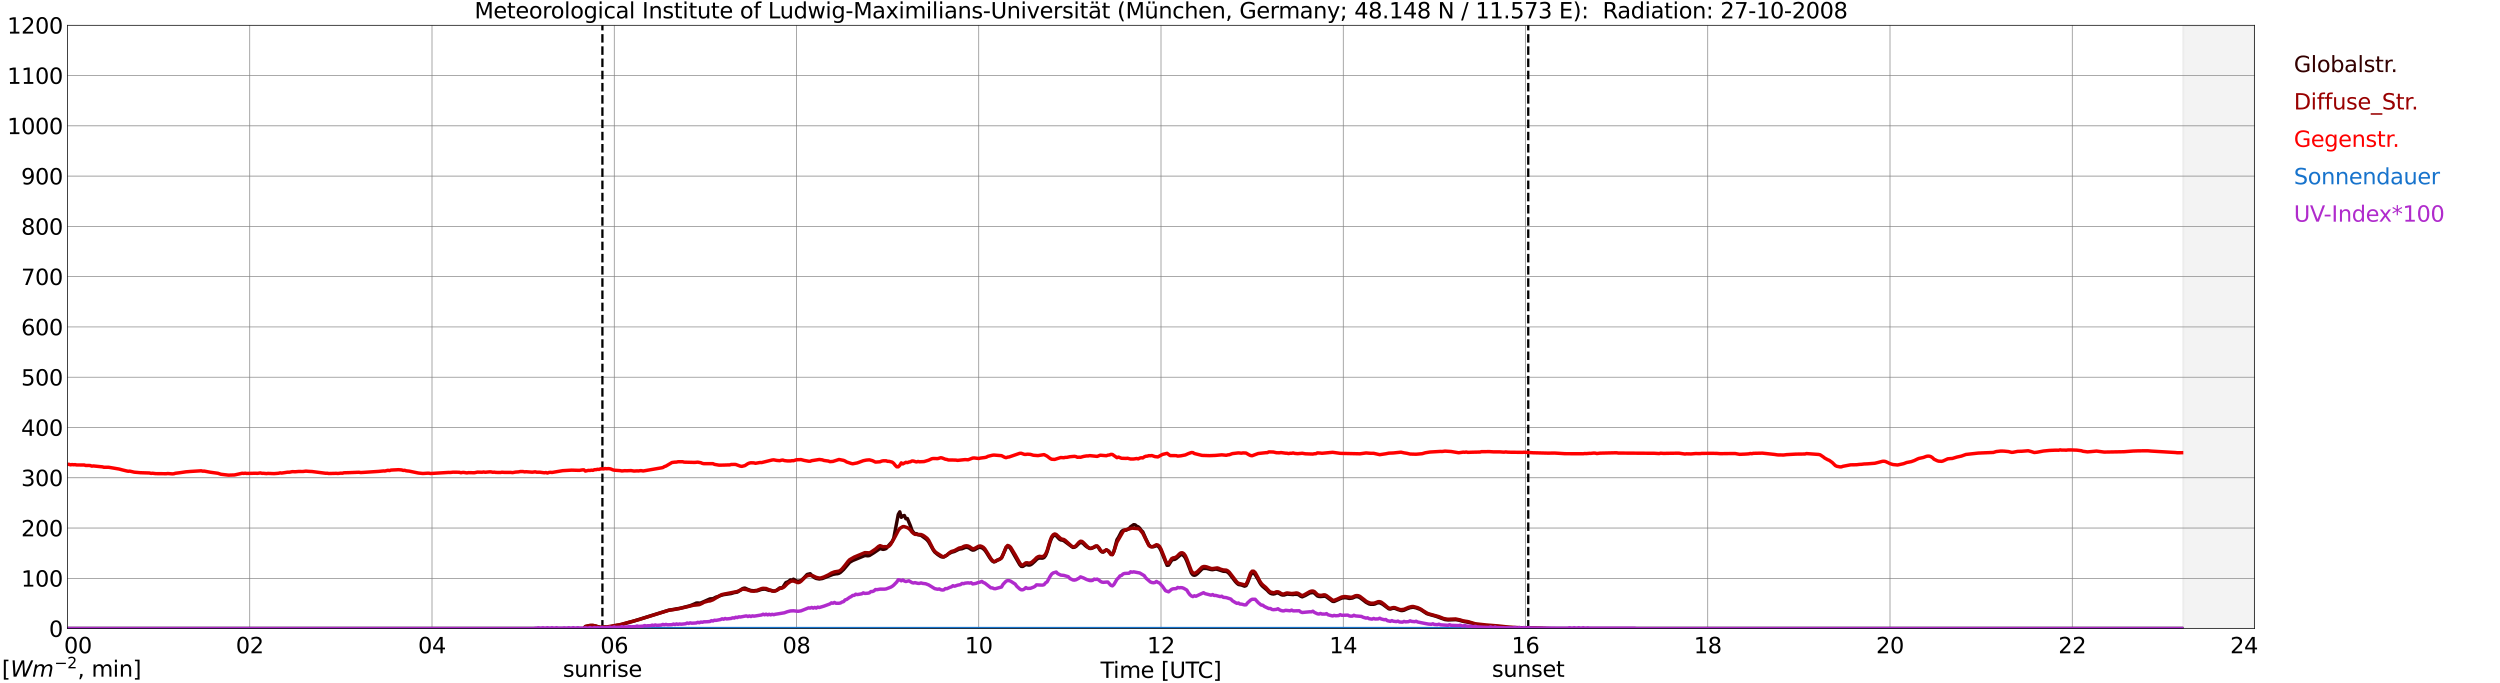 <?xml version="1.0" encoding="utf-8" standalone="no"?>
<!DOCTYPE svg PUBLIC "-//W3C//DTD SVG 1.1//EN"
  "http://www.w3.org/Graphics/SVG/1.1/DTD/svg11.dtd">
<svg xmlns:xlink="http://www.w3.org/1999/xlink" width="1085.4pt" height="296.64pt" viewBox="0 0 1085.4 296.64" xmlns="http://www.w3.org/2000/svg" version="1.1">
 <defs>
  <style type="text/css">*{stroke-linejoin: round; stroke-linecap: butt}</style>
 </defs>
 <g id="figure_1">
  <g id="patch_1">
   <path d="M 0 296.64 
L 1085.4 296.64 
L 1085.4 0 
L 0 0 
z
" style="fill: #ffffff"/>
  </g>
  <g id="axes_1">
   <g id="patch_2">
    <path d="M 29.306 272.909 
L 978.814 272.909 
L 978.814 10.976 
L 29.306 10.976 
z
" style="fill: #ffffff"/>
   </g>
   <g id="patch_3">
    <path d="M 947.823 272.909 
L 978.814 272.909 
L 978.814 10.976 
L 947.823 10.976 
z
" clip-path="url(#pbf2245dd25)" style="fill: #d3d3d3; opacity: 0.25; stroke: #d3d3d3; stroke-linejoin: miter"/>
   </g>
   <g id="matplotlib.axis_1">
    <g id="xtick_1">
     <g id="line2d_1">
      <path d="M 29.306 272.909 
L 29.306 10.976 
" clip-path="url(#pbf2245dd25)" style="fill: none; stroke: #808080; stroke-width: 0.3; stroke-linecap: square"/>
     </g>
     <g id="line2d_2"/>
     <g id="text_1">
      <!--    00 -->
      <g transform="translate(18.733 283.627) scale(0.095 -0.095)">
       <defs>
        <path id="DejaVuSans-20" transform="scale(0.016)"/>
        <path id="DejaVuSans-30" d="M 2034 4250 
Q 1547 4250 1301 3770 
Q 1056 3291 1056 2328 
Q 1056 1369 1301 889 
Q 1547 409 2034 409 
Q 2525 409 2770 889 
Q 3016 1369 3016 2328 
Q 3016 3291 2770 3770 
Q 2525 4250 2034 4250 
z
M 2034 4750 
Q 2819 4750 3233 4129 
Q 3647 3509 3647 2328 
Q 3647 1150 3233 529 
Q 2819 -91 2034 -91 
Q 1250 -91 836 529 
Q 422 1150 422 2328 
Q 422 3509 836 4129 
Q 1250 4750 2034 4750 
z
" transform="scale(0.016)"/>
       </defs>
       <use xlink:href="#DejaVuSans-20"/>
       <use xlink:href="#DejaVuSans-20" transform="translate(31.787 0)"/>
       <use xlink:href="#DejaVuSans-20" transform="translate(63.574 0)"/>
       <use xlink:href="#DejaVuSans-30" transform="translate(95.361 0)"/>
       <use xlink:href="#DejaVuSans-30" transform="translate(158.984 0)"/>
      </g>
     </g>
    </g>
    <g id="xtick_2">
     <g id="line2d_3">
      <path d="M 108.431 272.909 
L 108.431 10.976 
" clip-path="url(#pbf2245dd25)" style="fill: none; stroke: #808080; stroke-width: 0.3; stroke-linecap: square"/>
     </g>
     <g id="line2d_4"/>
     <g id="text_2">
      <!-- 02 -->
      <g transform="translate(102.387 283.627) scale(0.095 -0.095)">
       <defs>
        <path id="DejaVuSans-32" d="M 1228 531 
L 3431 531 
L 3431 0 
L 469 0 
L 469 531 
Q 828 903 1448 1529 
Q 2069 2156 2228 2338 
Q 2531 2678 2651 2914 
Q 2772 3150 2772 3378 
Q 2772 3750 2511 3984 
Q 2250 4219 1831 4219 
Q 1534 4219 1204 4116 
Q 875 4013 500 3803 
L 500 4441 
Q 881 4594 1212 4672 
Q 1544 4750 1819 4750 
Q 2544 4750 2975 4387 
Q 3406 4025 3406 3419 
Q 3406 3131 3298 2873 
Q 3191 2616 2906 2266 
Q 2828 2175 2409 1742 
Q 1991 1309 1228 531 
z
" transform="scale(0.016)"/>
       </defs>
       <use xlink:href="#DejaVuSans-30"/>
       <use xlink:href="#DejaVuSans-32" transform="translate(63.623 0)"/>
      </g>
     </g>
    </g>
    <g id="xtick_3">
     <g id="line2d_5">
      <path d="M 187.557 272.909 
L 187.557 10.976 
" clip-path="url(#pbf2245dd25)" style="fill: none; stroke: #808080; stroke-width: 0.3; stroke-linecap: square"/>
     </g>
     <g id="line2d_6"/>
     <g id="text_3">
      <!-- 04 -->
      <g transform="translate(181.513 283.627) scale(0.095 -0.095)">
       <defs>
        <path id="DejaVuSans-34" d="M 2419 4116 
L 825 1625 
L 2419 1625 
L 2419 4116 
z
M 2253 4666 
L 3047 4666 
L 3047 1625 
L 3713 1625 
L 3713 1100 
L 3047 1100 
L 3047 0 
L 2419 0 
L 2419 1100 
L 313 1100 
L 313 1709 
L 2253 4666 
z
" transform="scale(0.016)"/>
       </defs>
       <use xlink:href="#DejaVuSans-30"/>
       <use xlink:href="#DejaVuSans-34" transform="translate(63.623 0)"/>
      </g>
     </g>
    </g>
    <g id="xtick_4">
     <g id="line2d_7">
      <path d="M 266.683 272.909 
L 266.683 10.976 
" clip-path="url(#pbf2245dd25)" style="fill: none; stroke: #808080; stroke-width: 0.3; stroke-linecap: square"/>
     </g>
     <g id="line2d_8"/>
     <g id="text_4">
      <!-- 06 -->
      <g transform="translate(260.638 283.627) scale(0.095 -0.095)">
       <defs>
        <path id="DejaVuSans-36" d="M 2113 2584 
Q 1688 2584 1439 2293 
Q 1191 2003 1191 1497 
Q 1191 994 1439 701 
Q 1688 409 2113 409 
Q 2538 409 2786 701 
Q 3034 994 3034 1497 
Q 3034 2003 2786 2293 
Q 2538 2584 2113 2584 
z
M 3366 4563 
L 3366 3988 
Q 3128 4100 2886 4159 
Q 2644 4219 2406 4219 
Q 1781 4219 1451 3797 
Q 1122 3375 1075 2522 
Q 1259 2794 1537 2939 
Q 1816 3084 2150 3084 
Q 2853 3084 3261 2657 
Q 3669 2231 3669 1497 
Q 3669 778 3244 343 
Q 2819 -91 2113 -91 
Q 1303 -91 875 529 
Q 447 1150 447 2328 
Q 447 3434 972 4092 
Q 1497 4750 2381 4750 
Q 2619 4750 2861 4703 
Q 3103 4656 3366 4563 
z
" transform="scale(0.016)"/>
       </defs>
       <use xlink:href="#DejaVuSans-30"/>
       <use xlink:href="#DejaVuSans-36" transform="translate(63.623 0)"/>
      </g>
     </g>
    </g>
    <g id="xtick_5">
     <g id="line2d_9">
      <path d="M 345.808 272.909 
L 345.808 10.976 
" clip-path="url(#pbf2245dd25)" style="fill: none; stroke: #808080; stroke-width: 0.3; stroke-linecap: square"/>
     </g>
     <g id="line2d_10"/>
     <g id="text_5">
      <!-- 08 -->
      <g transform="translate(339.764 283.627) scale(0.095 -0.095)">
       <defs>
        <path id="DejaVuSans-38" d="M 2034 2216 
Q 1584 2216 1326 1975 
Q 1069 1734 1069 1313 
Q 1069 891 1326 650 
Q 1584 409 2034 409 
Q 2484 409 2743 651 
Q 3003 894 3003 1313 
Q 3003 1734 2745 1975 
Q 2488 2216 2034 2216 
z
M 1403 2484 
Q 997 2584 770 2862 
Q 544 3141 544 3541 
Q 544 4100 942 4425 
Q 1341 4750 2034 4750 
Q 2731 4750 3128 4425 
Q 3525 4100 3525 3541 
Q 3525 3141 3298 2862 
Q 3072 2584 2669 2484 
Q 3125 2378 3379 2068 
Q 3634 1759 3634 1313 
Q 3634 634 3220 271 
Q 2806 -91 2034 -91 
Q 1263 -91 848 271 
Q 434 634 434 1313 
Q 434 1759 690 2068 
Q 947 2378 1403 2484 
z
M 1172 3481 
Q 1172 3119 1398 2916 
Q 1625 2713 2034 2713 
Q 2441 2713 2670 2916 
Q 2900 3119 2900 3481 
Q 2900 3844 2670 4047 
Q 2441 4250 2034 4250 
Q 1625 4250 1398 4047 
Q 1172 3844 1172 3481 
z
" transform="scale(0.016)"/>
       </defs>
       <use xlink:href="#DejaVuSans-30"/>
       <use xlink:href="#DejaVuSans-38" transform="translate(63.623 0)"/>
      </g>
     </g>
    </g>
    <g id="xtick_6">
     <g id="line2d_11">
      <path d="M 424.934 272.909 
L 424.934 10.976 
" clip-path="url(#pbf2245dd25)" style="fill: none; stroke: #808080; stroke-width: 0.3; stroke-linecap: square"/>
     </g>
     <g id="line2d_12"/>
     <g id="text_6">
      <!-- 10 -->
      <g transform="translate(418.89 283.627) scale(0.095 -0.095)">
       <defs>
        <path id="DejaVuSans-31" d="M 794 531 
L 1825 531 
L 1825 4091 
L 703 3866 
L 703 4441 
L 1819 4666 
L 2450 4666 
L 2450 531 
L 3481 531 
L 3481 0 
L 794 0 
L 794 531 
z
" transform="scale(0.016)"/>
       </defs>
       <use xlink:href="#DejaVuSans-31"/>
       <use xlink:href="#DejaVuSans-30" transform="translate(63.623 0)"/>
      </g>
     </g>
    </g>
    <g id="xtick_7">
     <g id="line2d_13">
      <path d="M 504.06 272.909 
L 504.06 10.976 
" clip-path="url(#pbf2245dd25)" style="fill: none; stroke: #808080; stroke-width: 0.3; stroke-linecap: square"/>
     </g>
     <g id="line2d_14"/>
     <g id="text_7">
      <!-- 12 -->
      <g transform="translate(498.015 283.627) scale(0.095 -0.095)">
       <use xlink:href="#DejaVuSans-31"/>
       <use xlink:href="#DejaVuSans-32" transform="translate(63.623 0)"/>
      </g>
     </g>
    </g>
    <g id="xtick_8">
     <g id="line2d_15">
      <path d="M 583.185 272.909 
L 583.185 10.976 
" clip-path="url(#pbf2245dd25)" style="fill: none; stroke: #808080; stroke-width: 0.3; stroke-linecap: square"/>
     </g>
     <g id="line2d_16"/>
     <g id="text_8">
      <!-- 14 -->
      <g transform="translate(577.141 283.627) scale(0.095 -0.095)">
       <use xlink:href="#DejaVuSans-31"/>
       <use xlink:href="#DejaVuSans-34" transform="translate(63.623 0)"/>
      </g>
     </g>
    </g>
    <g id="xtick_9">
     <g id="line2d_17">
      <path d="M 662.311 272.909 
L 662.311 10.976 
" clip-path="url(#pbf2245dd25)" style="fill: none; stroke: #808080; stroke-width: 0.3; stroke-linecap: square"/>
     </g>
     <g id="line2d_18"/>
     <g id="text_9">
      <!-- 16 -->
      <g transform="translate(656.267 283.627) scale(0.095 -0.095)">
       <use xlink:href="#DejaVuSans-31"/>
       <use xlink:href="#DejaVuSans-36" transform="translate(63.623 0)"/>
      </g>
     </g>
    </g>
    <g id="xtick_10">
     <g id="line2d_19">
      <path d="M 741.437 272.909 
L 741.437 10.976 
" clip-path="url(#pbf2245dd25)" style="fill: none; stroke: #808080; stroke-width: 0.3; stroke-linecap: square"/>
     </g>
     <g id="line2d_20"/>
     <g id="text_10">
      <!-- 18 -->
      <g transform="translate(735.392 283.627) scale(0.095 -0.095)">
       <use xlink:href="#DejaVuSans-31"/>
       <use xlink:href="#DejaVuSans-38" transform="translate(63.623 0)"/>
      </g>
     </g>
    </g>
    <g id="xtick_11">
     <g id="line2d_21">
      <path d="M 820.562 272.909 
L 820.562 10.976 
" clip-path="url(#pbf2245dd25)" style="fill: none; stroke: #808080; stroke-width: 0.3; stroke-linecap: square"/>
     </g>
     <g id="line2d_22"/>
     <g id="text_11">
      <!-- 20 -->
      <g transform="translate(814.518 283.627) scale(0.095 -0.095)">
       <use xlink:href="#DejaVuSans-32"/>
       <use xlink:href="#DejaVuSans-30" transform="translate(63.623 0)"/>
      </g>
     </g>
    </g>
    <g id="xtick_12">
     <g id="line2d_23">
      <path d="M 899.688 272.909 
L 899.688 10.976 
" clip-path="url(#pbf2245dd25)" style="fill: none; stroke: #808080; stroke-width: 0.3; stroke-linecap: square"/>
     </g>
     <g id="line2d_24"/>
     <g id="text_12">
      <!-- 22 -->
      <g transform="translate(893.644 283.627) scale(0.095 -0.095)">
       <use xlink:href="#DejaVuSans-32"/>
       <use xlink:href="#DejaVuSans-32" transform="translate(63.623 0)"/>
      </g>
     </g>
    </g>
    <g id="xtick_13">
     <g id="line2d_25">
      <path d="M 978.814 272.909 
L 978.814 10.976 
" clip-path="url(#pbf2245dd25)" style="fill: none; stroke: #808080; stroke-width: 0.3; stroke-linecap: square"/>
     </g>
     <g id="line2d_26"/>
     <g id="text_13">
      <!-- 24    -->
      <g transform="translate(968.241 283.627) scale(0.095 -0.095)">
       <use xlink:href="#DejaVuSans-32"/>
       <use xlink:href="#DejaVuSans-34" transform="translate(63.623 0)"/>
       <use xlink:href="#DejaVuSans-20" transform="translate(127.246 0)"/>
       <use xlink:href="#DejaVuSans-20" transform="translate(159.033 0)"/>
       <use xlink:href="#DejaVuSans-20" transform="translate(190.82 0)"/>
      </g>
     </g>
    </g>
    <g id="text_14">
     <!-- Time [UTC] -->
     <g transform="translate(477.806 294.322) scale(0.095 -0.095)">
      <defs>
       <path id="DejaVuSans-54" d="M -19 4666 
L 3928 4666 
L 3928 4134 
L 2272 4134 
L 2272 0 
L 1638 0 
L 1638 4134 
L -19 4134 
L -19 4666 
z
" transform="scale(0.016)"/>
       <path id="DejaVuSans-69" d="M 603 3500 
L 1178 3500 
L 1178 0 
L 603 0 
L 603 3500 
z
M 603 4863 
L 1178 4863 
L 1178 4134 
L 603 4134 
L 603 4863 
z
" transform="scale(0.016)"/>
       <path id="DejaVuSans-6d" d="M 3328 2828 
Q 3544 3216 3844 3400 
Q 4144 3584 4550 3584 
Q 5097 3584 5394 3201 
Q 5691 2819 5691 2113 
L 5691 0 
L 5113 0 
L 5113 2094 
Q 5113 2597 4934 2840 
Q 4756 3084 4391 3084 
Q 3944 3084 3684 2787 
Q 3425 2491 3425 1978 
L 3425 0 
L 2847 0 
L 2847 2094 
Q 2847 2600 2669 2842 
Q 2491 3084 2119 3084 
Q 1678 3084 1418 2786 
Q 1159 2488 1159 1978 
L 1159 0 
L 581 0 
L 581 3500 
L 1159 3500 
L 1159 2956 
Q 1356 3278 1631 3431 
Q 1906 3584 2284 3584 
Q 2666 3584 2933 3390 
Q 3200 3197 3328 2828 
z
" transform="scale(0.016)"/>
       <path id="DejaVuSans-65" d="M 3597 1894 
L 3597 1613 
L 953 1613 
Q 991 1019 1311 708 
Q 1631 397 2203 397 
Q 2534 397 2845 478 
Q 3156 559 3463 722 
L 3463 178 
Q 3153 47 2828 -22 
Q 2503 -91 2169 -91 
Q 1331 -91 842 396 
Q 353 884 353 1716 
Q 353 2575 817 3079 
Q 1281 3584 2069 3584 
Q 2775 3584 3186 3129 
Q 3597 2675 3597 1894 
z
M 3022 2063 
Q 3016 2534 2758 2815 
Q 2500 3097 2075 3097 
Q 1594 3097 1305 2825 
Q 1016 2553 972 2059 
L 3022 2063 
z
" transform="scale(0.016)"/>
       <path id="DejaVuSans-5b" d="M 550 4863 
L 1875 4863 
L 1875 4416 
L 1125 4416 
L 1125 -397 
L 1875 -397 
L 1875 -844 
L 550 -844 
L 550 4863 
z
" transform="scale(0.016)"/>
       <path id="DejaVuSans-55" d="M 556 4666 
L 1191 4666 
L 1191 1831 
Q 1191 1081 1462 751 
Q 1734 422 2344 422 
Q 2950 422 3222 751 
Q 3494 1081 3494 1831 
L 3494 4666 
L 4128 4666 
L 4128 1753 
Q 4128 841 3676 375 
Q 3225 -91 2344 -91 
Q 1459 -91 1007 375 
Q 556 841 556 1753 
L 556 4666 
z
" transform="scale(0.016)"/>
       <path id="DejaVuSans-43" d="M 4122 4306 
L 4122 3641 
Q 3803 3938 3442 4084 
Q 3081 4231 2675 4231 
Q 1875 4231 1450 3742 
Q 1025 3253 1025 2328 
Q 1025 1406 1450 917 
Q 1875 428 2675 428 
Q 3081 428 3442 575 
Q 3803 722 4122 1019 
L 4122 359 
Q 3791 134 3420 21 
Q 3050 -91 2638 -91 
Q 1578 -91 968 557 
Q 359 1206 359 2328 
Q 359 3453 968 4101 
Q 1578 4750 2638 4750 
Q 3056 4750 3426 4639 
Q 3797 4528 4122 4306 
z
" transform="scale(0.016)"/>
       <path id="DejaVuSans-5d" d="M 1947 4863 
L 1947 -844 
L 622 -844 
L 622 -397 
L 1369 -397 
L 1369 4416 
L 622 4416 
L 622 4863 
L 1947 4863 
z
" transform="scale(0.016)"/>
      </defs>
      <use xlink:href="#DejaVuSans-54"/>
      <use xlink:href="#DejaVuSans-69" transform="translate(57.959 0)"/>
      <use xlink:href="#DejaVuSans-6d" transform="translate(85.742 0)"/>
      <use xlink:href="#DejaVuSans-65" transform="translate(183.154 0)"/>
      <use xlink:href="#DejaVuSans-20" transform="translate(244.678 0)"/>
      <use xlink:href="#DejaVuSans-5b" transform="translate(276.465 0)"/>
      <use xlink:href="#DejaVuSans-55" transform="translate(315.479 0)"/>
      <use xlink:href="#DejaVuSans-54" transform="translate(388.672 0)"/>
      <use xlink:href="#DejaVuSans-43" transform="translate(443.881 0)"/>
      <use xlink:href="#DejaVuSans-5d" transform="translate(513.705 0)"/>
     </g>
    </g>
   </g>
   <g id="matplotlib.axis_2">
    <g id="ytick_1">
     <g id="line2d_27">
      <path d="M 29.306 272.909 
L 978.814 272.909 
" clip-path="url(#pbf2245dd25)" style="fill: none; stroke: #808080; stroke-width: 0.3; stroke-linecap: square"/>
     </g>
     <g id="line2d_28"/>
     <g id="text_15">
      <!-- 0 -->
      <g transform="translate(21.261 276.518) scale(0.095 -0.095)">
       <use xlink:href="#DejaVuSans-30"/>
      </g>
     </g>
    </g>
    <g id="ytick_2">
     <g id="line2d_29">
      <path d="M 29.306 251.081 
L 978.814 251.081 
" clip-path="url(#pbf2245dd25)" style="fill: none; stroke: #808080; stroke-width: 0.3; stroke-linecap: square"/>
     </g>
     <g id="line2d_30"/>
     <g id="text_16">
      <!-- 100 -->
      <g transform="translate(9.173 254.69) scale(0.095 -0.095)">
       <use xlink:href="#DejaVuSans-31"/>
       <use xlink:href="#DejaVuSans-30" transform="translate(63.623 0)"/>
       <use xlink:href="#DejaVuSans-30" transform="translate(127.246 0)"/>
      </g>
     </g>
    </g>
    <g id="ytick_3">
     <g id="line2d_31">
      <path d="M 29.306 229.253 
L 978.814 229.253 
" clip-path="url(#pbf2245dd25)" style="fill: none; stroke: #808080; stroke-width: 0.3; stroke-linecap: square"/>
     </g>
     <g id="line2d_32"/>
     <g id="text_17">
      <!-- 200 -->
      <g transform="translate(9.173 232.863) scale(0.095 -0.095)">
       <use xlink:href="#DejaVuSans-32"/>
       <use xlink:href="#DejaVuSans-30" transform="translate(63.623 0)"/>
       <use xlink:href="#DejaVuSans-30" transform="translate(127.246 0)"/>
      </g>
     </g>
    </g>
    <g id="ytick_4">
     <g id="line2d_33">
      <path d="M 29.306 207.426 
L 978.814 207.426 
" clip-path="url(#pbf2245dd25)" style="fill: none; stroke: #808080; stroke-width: 0.3; stroke-linecap: square"/>
     </g>
     <g id="line2d_34"/>
     <g id="text_18">
      <!-- 300 -->
      <g transform="translate(9.173 211.035) scale(0.095 -0.095)">
       <defs>
        <path id="DejaVuSans-33" d="M 2597 2516 
Q 3050 2419 3304 2112 
Q 3559 1806 3559 1356 
Q 3559 666 3084 287 
Q 2609 -91 1734 -91 
Q 1441 -91 1130 -33 
Q 819 25 488 141 
L 488 750 
Q 750 597 1062 519 
Q 1375 441 1716 441 
Q 2309 441 2620 675 
Q 2931 909 2931 1356 
Q 2931 1769 2642 2001 
Q 2353 2234 1838 2234 
L 1294 2234 
L 1294 2753 
L 1863 2753 
Q 2328 2753 2575 2939 
Q 2822 3125 2822 3475 
Q 2822 3834 2567 4026 
Q 2313 4219 1838 4219 
Q 1578 4219 1281 4162 
Q 984 4106 628 3988 
L 628 4550 
Q 988 4650 1302 4700 
Q 1616 4750 1894 4750 
Q 2613 4750 3031 4423 
Q 3450 4097 3450 3541 
Q 3450 3153 3228 2886 
Q 3006 2619 2597 2516 
z
" transform="scale(0.016)"/>
       </defs>
       <use xlink:href="#DejaVuSans-33"/>
       <use xlink:href="#DejaVuSans-30" transform="translate(63.623 0)"/>
       <use xlink:href="#DejaVuSans-30" transform="translate(127.246 0)"/>
      </g>
     </g>
    </g>
    <g id="ytick_5">
     <g id="line2d_35">
      <path d="M 29.306 185.598 
L 978.814 185.598 
" clip-path="url(#pbf2245dd25)" style="fill: none; stroke: #808080; stroke-width: 0.3; stroke-linecap: square"/>
     </g>
     <g id="line2d_36"/>
     <g id="text_19">
      <!-- 400 -->
      <g transform="translate(9.173 189.207) scale(0.095 -0.095)">
       <use xlink:href="#DejaVuSans-34"/>
       <use xlink:href="#DejaVuSans-30" transform="translate(63.623 0)"/>
       <use xlink:href="#DejaVuSans-30" transform="translate(127.246 0)"/>
      </g>
     </g>
    </g>
    <g id="ytick_6">
     <g id="line2d_37">
      <path d="M 29.306 163.77 
L 978.814 163.77 
" clip-path="url(#pbf2245dd25)" style="fill: none; stroke: #808080; stroke-width: 0.3; stroke-linecap: square"/>
     </g>
     <g id="line2d_38"/>
     <g id="text_20">
      <!-- 500 -->
      <g transform="translate(9.173 167.379) scale(0.095 -0.095)">
       <defs>
        <path id="DejaVuSans-35" d="M 691 4666 
L 3169 4666 
L 3169 4134 
L 1269 4134 
L 1269 2991 
Q 1406 3038 1543 3061 
Q 1681 3084 1819 3084 
Q 2600 3084 3056 2656 
Q 3513 2228 3513 1497 
Q 3513 744 3044 326 
Q 2575 -91 1722 -91 
Q 1428 -91 1123 -41 
Q 819 9 494 109 
L 494 744 
Q 775 591 1075 516 
Q 1375 441 1709 441 
Q 2250 441 2565 725 
Q 2881 1009 2881 1497 
Q 2881 1984 2565 2268 
Q 2250 2553 1709 2553 
Q 1456 2553 1204 2497 
Q 953 2441 691 2322 
L 691 4666 
z
" transform="scale(0.016)"/>
       </defs>
       <use xlink:href="#DejaVuSans-35"/>
       <use xlink:href="#DejaVuSans-30" transform="translate(63.623 0)"/>
       <use xlink:href="#DejaVuSans-30" transform="translate(127.246 0)"/>
      </g>
     </g>
    </g>
    <g id="ytick_7">
     <g id="line2d_39">
      <path d="M 29.306 141.942 
L 978.814 141.942 
" clip-path="url(#pbf2245dd25)" style="fill: none; stroke: #808080; stroke-width: 0.3; stroke-linecap: square"/>
     </g>
     <g id="line2d_40"/>
     <g id="text_21">
      <!-- 600 -->
      <g transform="translate(9.173 145.551) scale(0.095 -0.095)">
       <use xlink:href="#DejaVuSans-36"/>
       <use xlink:href="#DejaVuSans-30" transform="translate(63.623 0)"/>
       <use xlink:href="#DejaVuSans-30" transform="translate(127.246 0)"/>
      </g>
     </g>
    </g>
    <g id="ytick_8">
     <g id="line2d_41">
      <path d="M 29.306 120.114 
L 978.814 120.114 
" clip-path="url(#pbf2245dd25)" style="fill: none; stroke: #808080; stroke-width: 0.3; stroke-linecap: square"/>
     </g>
     <g id="line2d_42"/>
     <g id="text_22">
      <!-- 700 -->
      <g transform="translate(9.173 123.724) scale(0.095 -0.095)">
       <defs>
        <path id="DejaVuSans-37" d="M 525 4666 
L 3525 4666 
L 3525 4397 
L 1831 0 
L 1172 0 
L 2766 4134 
L 525 4134 
L 525 4666 
z
" transform="scale(0.016)"/>
       </defs>
       <use xlink:href="#DejaVuSans-37"/>
       <use xlink:href="#DejaVuSans-30" transform="translate(63.623 0)"/>
       <use xlink:href="#DejaVuSans-30" transform="translate(127.246 0)"/>
      </g>
     </g>
    </g>
    <g id="ytick_9">
     <g id="line2d_43">
      <path d="M 29.306 98.287 
L 978.814 98.287 
" clip-path="url(#pbf2245dd25)" style="fill: none; stroke: #808080; stroke-width: 0.3; stroke-linecap: square"/>
     </g>
     <g id="line2d_44"/>
     <g id="text_23">
      <!-- 800 -->
      <g transform="translate(9.173 101.896) scale(0.095 -0.095)">
       <use xlink:href="#DejaVuSans-38"/>
       <use xlink:href="#DejaVuSans-30" transform="translate(63.623 0)"/>
       <use xlink:href="#DejaVuSans-30" transform="translate(127.246 0)"/>
      </g>
     </g>
    </g>
    <g id="ytick_10">
     <g id="line2d_45">
      <path d="M 29.306 76.459 
L 978.814 76.459 
" clip-path="url(#pbf2245dd25)" style="fill: none; stroke: #808080; stroke-width: 0.3; stroke-linecap: square"/>
     </g>
     <g id="line2d_46"/>
     <g id="text_24">
      <!-- 900 -->
      <g transform="translate(9.173 80.068) scale(0.095 -0.095)">
       <defs>
        <path id="DejaVuSans-39" d="M 703 97 
L 703 672 
Q 941 559 1184 500 
Q 1428 441 1663 441 
Q 2288 441 2617 861 
Q 2947 1281 2994 2138 
Q 2813 1869 2534 1725 
Q 2256 1581 1919 1581 
Q 1219 1581 811 2004 
Q 403 2428 403 3163 
Q 403 3881 828 4315 
Q 1253 4750 1959 4750 
Q 2769 4750 3195 4129 
Q 3622 3509 3622 2328 
Q 3622 1225 3098 567 
Q 2575 -91 1691 -91 
Q 1453 -91 1209 -44 
Q 966 3 703 97 
z
M 1959 2075 
Q 2384 2075 2632 2365 
Q 2881 2656 2881 3163 
Q 2881 3666 2632 3958 
Q 2384 4250 1959 4250 
Q 1534 4250 1286 3958 
Q 1038 3666 1038 3163 
Q 1038 2656 1286 2365 
Q 1534 2075 1959 2075 
z
" transform="scale(0.016)"/>
       </defs>
       <use xlink:href="#DejaVuSans-39"/>
       <use xlink:href="#DejaVuSans-30" transform="translate(63.623 0)"/>
       <use xlink:href="#DejaVuSans-30" transform="translate(127.246 0)"/>
      </g>
     </g>
    </g>
    <g id="ytick_11">
     <g id="line2d_47">
      <path d="M 29.306 54.631 
L 978.814 54.631 
" clip-path="url(#pbf2245dd25)" style="fill: none; stroke: #808080; stroke-width: 0.3; stroke-linecap: square"/>
     </g>
     <g id="line2d_48"/>
     <g id="text_25">
      <!-- 1000 -->
      <g transform="translate(3.128 58.24) scale(0.095 -0.095)">
       <use xlink:href="#DejaVuSans-31"/>
       <use xlink:href="#DejaVuSans-30" transform="translate(63.623 0)"/>
       <use xlink:href="#DejaVuSans-30" transform="translate(127.246 0)"/>
       <use xlink:href="#DejaVuSans-30" transform="translate(190.869 0)"/>
      </g>
     </g>
    </g>
    <g id="ytick_12">
     <g id="line2d_49">
      <path d="M 29.306 32.803 
L 978.814 32.803 
" clip-path="url(#pbf2245dd25)" style="fill: none; stroke: #808080; stroke-width: 0.3; stroke-linecap: square"/>
     </g>
     <g id="line2d_50"/>
     <g id="text_26">
      <!-- 1100 -->
      <g transform="translate(3.128 36.413) scale(0.095 -0.095)">
       <use xlink:href="#DejaVuSans-31"/>
       <use xlink:href="#DejaVuSans-31" transform="translate(63.623 0)"/>
       <use xlink:href="#DejaVuSans-30" transform="translate(127.246 0)"/>
       <use xlink:href="#DejaVuSans-30" transform="translate(190.869 0)"/>
      </g>
     </g>
    </g>
    <g id="ytick_13">
     <g id="line2d_51">
      <path d="M 29.306 10.976 
L 978.814 10.976 
" clip-path="url(#pbf2245dd25)" style="fill: none; stroke: #808080; stroke-width: 0.3; stroke-linecap: square"/>
     </g>
     <g id="line2d_52"/>
     <g id="text_27">
      <!-- 1200 -->
      <g transform="translate(3.128 14.585) scale(0.095 -0.095)">
       <use xlink:href="#DejaVuSans-31"/>
       <use xlink:href="#DejaVuSans-32" transform="translate(63.623 0)"/>
       <use xlink:href="#DejaVuSans-30" transform="translate(127.246 0)"/>
       <use xlink:href="#DejaVuSans-30" transform="translate(190.869 0)"/>
      </g>
     </g>
    </g>
   </g>
   <g id="line2d_53">
    <path d="M 261.54 272.909 
L 261.54 10.976 
" clip-path="url(#pbf2245dd25)" style="fill: none; stroke-dasharray: 3.7,1.6; stroke-dashoffset: 0; stroke: #000000"/>
   </g>
   <g id="line2d_54">
    <path d="M 663.498 272.909 
L 663.498 10.976 
" clip-path="url(#pbf2245dd25)" style="fill: none; stroke-dasharray: 3.7,1.6; stroke-dashoffset: 0; stroke: #000000"/>
   </g>
   <g id="line2d_55">
    <path d="M 29.306 272.909 
L 253.495 272.909 
L 254.155 272.062 
L 256.133 271.612 
L 257.451 271.571 
L 260.748 272.431 
L 265.364 272.062 
L 267.342 271.652 
L 269.98 271.121 
L 273.277 270.137 
L 274.595 269.809 
L 290.42 264.896 
L 293.058 264.485 
L 293.717 264.322 
L 295.036 264.158 
L 299.652 262.971 
L 301.63 262.152 
L 302.289 261.825 
L 302.949 261.783 
L 303.608 261.864 
L 304.267 261.783 
L 308.224 260.022 
L 309.543 259.941 
L 310.861 259.245 
L 311.521 259.081 
L 312.839 258.548 
L 314.158 258.179 
L 317.455 257.688 
L 318.774 257.278 
L 320.093 257.073 
L 321.411 256.254 
L 322.071 255.763 
L 322.73 255.436 
L 323.39 255.313 
L 324.708 255.927 
L 326.027 256.376 
L 327.346 256.501 
L 328.005 256.376 
L 328.665 256.54 
L 330.643 255.885 
L 331.961 255.763 
L 332.621 255.885 
L 333.94 256.337 
L 334.599 256.254 
L 335.918 256.665 
L 336.577 256.54 
L 337.236 256.296 
L 338.555 255.23 
L 339.215 255.23 
L 339.874 254.984 
L 341.193 252.936 
L 341.852 252.692 
L 342.512 252.323 
L 343.171 251.749 
L 343.83 251.873 
L 344.49 251.463 
L 345.808 252.24 
L 346.468 252.365 
L 347.787 252.076 
L 349.105 250.85 
L 350.424 249.416 
L 351.743 249.088 
L 353.062 250.398 
L 353.721 250.85 
L 354.38 251.136 
L 355.699 251.38 
L 357.018 251.177 
L 358.337 250.684 
L 361.634 249.374 
L 362.952 249.13 
L 363.612 249.088 
L 364.271 248.883 
L 364.93 248.473 
L 366.249 247.244 
L 368.887 244.133 
L 370.206 243.354 
L 375.481 241.184 
L 376.799 241.307 
L 377.459 241.184 
L 379.437 239.955 
L 382.074 238.152 
L 383.393 238.521 
L 384.053 238.399 
L 384.712 238.152 
L 386.031 236.596 
L 387.349 235.123 
L 388.009 233.73 
L 389.987 223.369 
L 390.646 222.223 
L 391.306 224.597 
L 391.965 223.984 
L 392.624 223.82 
L 393.284 225.213 
L 393.943 225.13 
L 395.262 228.284 
L 395.921 230.209 
L 396.581 231.109 
L 397.24 231.766 
L 397.899 231.683 
L 398.559 232.174 
L 399.878 232.42 
L 401.856 233.852 
L 402.515 234.426 
L 403.175 235.245 
L 405.153 238.727 
L 405.812 239.669 
L 407.131 240.774 
L 408.45 241.634 
L 409.109 241.839 
L 409.768 241.839 
L 411.087 241.06 
L 411.746 240.488 
L 413.065 239.792 
L 414.384 239.423 
L 416.362 238.441 
L 417.681 238.235 
L 419 237.703 
L 419.659 237.62 
L 420.318 237.744 
L 420.978 238.072 
L 421.637 238.563 
L 422.297 238.849 
L 422.956 238.768 
L 424.934 237.661 
L 425.593 237.661 
L 426.253 237.825 
L 426.912 238.235 
L 427.572 238.89 
L 428.231 239.792 
L 429.55 241.92 
L 430.209 242.863 
L 430.869 243.601 
L 431.528 243.97 
L 432.187 243.764 
L 432.847 243.313 
L 433.506 243.027 
L 434.825 242.208 
L 436.803 237.786 
L 437.462 237.253 
L 438.122 237.456 
L 438.781 238.235 
L 440.759 241.717 
L 442.737 245.157 
L 443.397 245.893 
L 444.056 245.934 
L 445.375 245.074 
L 446.694 245.36 
L 447.353 245.238 
L 448.012 244.83 
L 449.331 243.64 
L 449.991 242.944 
L 450.65 242.453 
L 451.309 242.289 
L 452.628 242.33 
L 453.287 242.044 
L 453.947 241.184 
L 454.606 239.587 
L 455.925 235.206 
L 456.584 233.566 
L 457.244 232.706 
L 457.903 232.296 
L 458.563 232.584 
L 459.881 234.016 
L 460.541 234.426 
L 461.2 234.509 
L 461.859 234.754 
L 463.178 235.736 
L 465.156 237.212 
L 465.816 237.661 
L 466.475 237.581 
L 467.134 237.253 
L 468.453 235.941 
L 469.113 235.533 
L 469.772 235.614 
L 470.431 236.105 
L 471.091 236.801 
L 471.75 237.334 
L 473.069 238.113 
L 473.728 238.113 
L 475.047 237.62 
L 475.706 237.212 
L 476.366 237.212 
L 477.025 237.908 
L 477.685 238.973 
L 478.344 239.587 
L 479.003 239.709 
L 480.322 238.727 
L 480.981 239.054 
L 481.641 239.587 
L 482.3 240.488 
L 482.96 240.732 
L 483.619 239.34 
L 484.938 234.346 
L 485.597 233.32 
L 486.916 230.781 
L 487.575 230.249 
L 488.235 230.168 
L 488.894 230.209 
L 490.213 229.472 
L 490.872 228.692 
L 492.191 227.793 
L 492.85 227.874 
L 493.51 228.489 
L 494.169 228.734 
L 494.828 229.349 
L 495.488 230.29 
L 496.147 230.906 
L 497.466 233.894 
L 498.785 236.557 
L 499.444 237.212 
L 500.103 237.375 
L 500.763 237.375 
L 502.082 236.926 
L 502.741 237.089 
L 503.4 237.786 
L 504.06 239.054 
L 506.697 245.443 
L 507.357 245.36 
L 508.675 243.273 
L 509.335 242.904 
L 509.994 242.863 
L 510.654 242.494 
L 512.632 240.815 
L 513.291 240.815 
L 513.95 241.307 
L 514.61 242.208 
L 515.269 243.64 
L 517.247 248.761 
L 517.907 249.579 
L 518.566 249.784 
L 519.226 249.538 
L 519.885 249.047 
L 521.863 247.041 
L 522.522 246.753 
L 523.841 246.794 
L 525.819 247.285 
L 526.479 247.327 
L 527.797 247.08 
L 528.457 247.163 
L 531.094 248.023 
L 532.413 248.104 
L 533.073 248.473 
L 533.732 249.088 
L 536.369 252.528 
L 537.029 253.225 
L 537.688 253.757 
L 539.007 254.002 
L 540.326 254.493 
L 540.985 254.248 
L 541.644 252.978 
L 542.963 249.579 
L 543.623 248.8 
L 544.282 248.8 
L 544.941 249.457 
L 546.26 251.668 
L 546.919 252.936 
L 547.579 253.921 
L 548.238 254.617 
L 550.216 256.296 
L 550.876 257.033 
L 551.535 257.564 
L 552.195 257.811 
L 552.854 257.893 
L 553.513 257.769 
L 554.173 257.483 
L 554.832 257.442 
L 555.491 257.728 
L 556.151 258.138 
L 556.81 258.343 
L 557.47 258.343 
L 558.788 257.933 
L 561.426 258.138 
L 562.085 258.016 
L 563.404 258.057 
L 564.063 258.385 
L 564.723 258.876 
L 565.382 259.12 
L 566.701 258.548 
L 568.679 257.442 
L 569.998 257.236 
L 570.657 257.525 
L 571.976 258.753 
L 572.635 258.956 
L 573.295 258.998 
L 575.273 258.834 
L 575.932 259.162 
L 578.57 261.087 
L 579.229 261.128 
L 582.526 259.653 
L 583.845 259.489 
L 584.504 259.531 
L 585.823 259.817 
L 587.142 259.653 
L 588.46 259.081 
L 589.12 259.039 
L 589.779 259.162 
L 590.439 259.489 
L 591.757 260.474 
L 593.076 261.497 
L 594.395 262.194 
L 595.054 262.357 
L 596.373 262.357 
L 597.032 262.194 
L 597.692 261.864 
L 598.351 261.7 
L 599.011 261.7 
L 600.329 262.357 
L 602.967 264.322 
L 603.626 264.444 
L 604.286 264.2 
L 604.945 264.077 
L 605.604 264.117 
L 606.923 264.649 
L 608.242 265.06 
L 608.901 265.06 
L 609.561 264.937 
L 610.879 264.322 
L 612.198 263.831 
L 613.517 263.625 
L 614.836 263.911 
L 616.154 264.405 
L 616.814 264.691 
L 619.451 266.411 
L 620.77 266.821 
L 623.408 267.557 
L 624.726 268.048 
L 627.364 268.991 
L 628.683 269.154 
L 631.98 269.032 
L 633.298 269.237 
L 635.276 269.768 
L 637.914 270.261 
L 639.892 270.916 
L 641.87 271.324 
L 645.167 271.652 
L 651.102 272.103 
L 654.399 272.431 
L 659.014 272.636 
L 662.97 272.717 
L 664.949 272.758 
L 668.905 272.841 
L 671.542 272.909 
L 947.163 272.909 
L 947.163 272.909 
" clip-path="url(#pbf2245dd25)" style="fill: none; stroke: #330000; stroke-width: 1.5; stroke-linecap: square"/>
   </g>
   <g id="line2d_56">
    <path d="M 29.306 272.909 
L 253.495 272.909 
L 254.155 271.955 
L 256.133 271.534 
L 257.451 271.534 
L 258.77 271.787 
L 259.43 272.038 
L 260.748 272.333 
L 262.067 272.247 
L 264.045 272.079 
L 268.002 271.366 
L 268.661 271.324 
L 269.98 270.988 
L 277.233 269.058 
L 290.42 264.944 
L 293.058 264.566 
L 294.377 264.315 
L 297.674 263.601 
L 300.971 262.803 
L 302.949 262.593 
L 303.608 262.51 
L 304.927 261.923 
L 305.586 261.502 
L 307.564 260.956 
L 308.224 260.914 
L 309.543 260.41 
L 312.839 258.396 
L 313.499 258.103 
L 320.093 256.8 
L 322.071 255.92 
L 322.73 255.794 
L 324.049 255.962 
L 326.027 256.59 
L 327.346 256.675 
L 328.005 256.549 
L 330.643 255.54 
L 331.302 255.416 
L 332.621 255.499 
L 335.258 256.632 
L 335.918 256.632 
L 336.577 256.507 
L 337.236 256.254 
L 338.555 255.499 
L 339.215 255.416 
L 339.874 255.163 
L 340.533 254.744 
L 341.852 253.401 
L 343.171 252.478 
L 343.83 252.266 
L 344.49 252.266 
L 346.468 252.98 
L 347.127 252.812 
L 347.787 252.351 
L 349.765 250.378 
L 350.424 250.001 
L 351.083 249.832 
L 351.743 249.791 
L 353.062 250.042 
L 354.38 250.673 
L 355.699 250.965 
L 356.359 250.924 
L 357.677 250.505 
L 359.655 249.581 
L 360.974 248.783 
L 362.293 248.281 
L 364.271 247.944 
L 364.93 247.567 
L 365.59 246.977 
L 366.909 245.384 
L 368.227 243.662 
L 368.887 242.989 
L 370.865 241.857 
L 375.481 239.927 
L 377.459 240.01 
L 378.118 239.715 
L 380.096 238.373 
L 381.415 237.24 
L 382.074 236.904 
L 383.393 237.367 
L 384.712 237.323 
L 385.371 237.408 
L 386.031 237.072 
L 386.69 236.358 
L 388.668 232.916 
L 389.987 230.356 
L 390.646 229.432 
L 391.965 228.636 
L 392.624 228.636 
L 393.943 229.096 
L 394.603 229.474 
L 395.262 230.105 
L 395.921 230.984 
L 396.581 231.574 
L 397.24 231.993 
L 399.878 232.076 
L 400.537 232.329 
L 401.196 232.706 
L 402.515 233.713 
L 403.175 234.553 
L 405.153 238.458 
L 405.812 239.338 
L 406.471 239.927 
L 409.109 241.606 
L 409.768 241.689 
L 411.087 241.018 
L 412.406 239.842 
L 413.065 239.423 
L 414.384 239.045 
L 416.362 237.954 
L 417.681 237.659 
L 418.34 237.24 
L 419 237.031 
L 419.659 236.945 
L 420.318 237.072 
L 420.978 237.367 
L 421.637 237.869 
L 422.297 238.205 
L 422.956 238.205 
L 424.934 237.113 
L 425.593 237.031 
L 426.253 237.24 
L 426.912 237.618 
L 427.572 238.29 
L 428.89 240.346 
L 430.209 242.529 
L 430.869 243.369 
L 431.528 243.788 
L 432.187 243.662 
L 432.847 243.243 
L 434.165 242.78 
L 434.825 242.193 
L 435.484 240.85 
L 436.803 237.533 
L 437.462 236.821 
L 438.122 237.031 
L 438.781 237.618 
L 440.759 240.892 
L 442.737 244.417 
L 443.397 245.257 
L 444.056 245.34 
L 445.375 244.334 
L 446.034 244.334 
L 446.694 244.502 
L 447.353 244.376 
L 448.012 244.039 
L 449.331 242.865 
L 449.991 242.151 
L 450.65 241.732 
L 451.309 241.52 
L 451.969 241.647 
L 452.628 241.647 
L 453.287 241.352 
L 453.947 240.556 
L 454.606 239.087 
L 455.925 234.68 
L 456.584 233.043 
L 457.244 232.161 
L 457.903 231.825 
L 458.563 232.034 
L 460.541 233.839 
L 461.2 234.092 
L 461.859 234.217 
L 462.519 234.638 
L 465.156 237.031 
L 465.816 237.408 
L 466.475 237.408 
L 467.134 236.945 
L 468.453 235.435 
L 469.113 234.972 
L 469.772 235.057 
L 470.431 235.603 
L 472.409 237.618 
L 473.069 238.037 
L 473.728 238.037 
L 474.388 237.786 
L 475.706 237.031 
L 476.366 237.031 
L 477.025 237.701 
L 477.685 238.709 
L 478.344 239.464 
L 479.003 239.506 
L 480.322 238.751 
L 480.981 239.045 
L 482.3 240.765 
L 482.96 240.807 
L 483.619 239.381 
L 484.938 235.393 
L 487.575 230.818 
L 488.235 230.105 
L 490.213 229.642 
L 491.532 229.306 
L 493.51 229.474 
L 494.169 229.515 
L 494.828 229.851 
L 496.147 231.53 
L 498.785 236.821 
L 499.444 237.323 
L 500.103 237.408 
L 500.763 237.199 
L 502.082 236.485 
L 502.741 236.653 
L 503.4 237.199 
L 504.06 238.373 
L 505.379 241.647 
L 506.038 243.452 
L 506.697 244.67 
L 507.357 244.627 
L 508.675 242.529 
L 509.335 242.193 
L 509.994 242.11 
L 510.654 241.815 
L 511.313 241.269 
L 511.972 240.556 
L 512.632 240.051 
L 513.291 239.969 
L 513.95 240.346 
L 514.61 241.228 
L 515.269 242.656 
L 517.247 247.859 
L 517.907 248.7 
L 518.566 248.909 
L 519.226 248.615 
L 519.885 248.154 
L 521.863 246.222 
L 522.522 245.971 
L 523.182 245.971 
L 523.841 246.098 
L 525.819 246.809 
L 526.479 246.853 
L 528.457 246.558 
L 529.116 246.726 
L 529.776 247.063 
L 531.094 247.44 
L 532.413 247.523 
L 533.073 247.859 
L 533.732 248.446 
L 537.029 252.729 
L 537.688 253.233 
L 540.326 253.903 
L 540.985 253.694 
L 541.644 252.351 
L 542.963 248.783 
L 543.623 247.986 
L 544.282 247.986 
L 544.941 248.573 
L 546.26 250.924 
L 546.919 252.225 
L 547.579 253.233 
L 548.238 253.947 
L 549.557 255.038 
L 550.876 256.466 
L 551.535 257.012 
L 552.854 257.346 
L 553.513 257.221 
L 554.173 256.927 
L 554.832 256.927 
L 555.491 257.178 
L 556.151 257.64 
L 556.81 257.891 
L 557.47 257.891 
L 558.129 257.599 
L 558.788 257.431 
L 560.766 257.682 
L 562.085 257.557 
L 562.745 257.431 
L 563.404 257.514 
L 564.063 257.85 
L 564.723 258.313 
L 565.382 258.564 
L 566.042 258.354 
L 568.679 256.844 
L 569.338 256.632 
L 569.998 256.59 
L 570.657 256.844 
L 571.976 258.145 
L 572.635 258.396 
L 573.295 258.481 
L 573.954 258.437 
L 574.613 258.269 
L 575.273 258.269 
L 575.932 258.605 
L 578.57 260.578 
L 579.229 260.62 
L 580.548 260.118 
L 582.526 259.194 
L 583.845 258.983 
L 585.164 259.151 
L 586.482 259.319 
L 587.142 259.236 
L 588.46 258.649 
L 589.12 258.564 
L 589.779 258.649 
L 590.439 258.941 
L 592.417 260.452 
L 593.076 260.997 
L 593.736 261.377 
L 595.054 261.879 
L 596.373 261.879 
L 597.032 261.711 
L 598.351 261.209 
L 599.011 261.209 
L 599.67 261.419 
L 600.989 262.383 
L 602.307 263.56 
L 602.967 263.979 
L 603.626 264.106 
L 604.945 263.77 
L 605.604 263.811 
L 607.582 264.566 
L 608.242 264.693 
L 609.561 264.525 
L 611.539 263.684 
L 612.858 263.348 
L 613.517 263.307 
L 614.836 263.643 
L 615.495 263.811 
L 616.814 264.44 
L 618.133 265.321 
L 619.451 266.12 
L 620.111 266.454 
L 624.726 267.714 
L 626.705 268.513 
L 628.023 268.764 
L 628.683 268.849 
L 631.98 268.722 
L 633.958 269.141 
L 635.276 269.563 
L 637.255 269.855 
L 640.552 270.82 
L 645.167 271.324 
L 650.442 271.745 
L 655.058 272.247 
L 661.652 272.625 
L 663.63 272.584 
L 665.608 272.625 
L 668.905 272.71 
L 673.521 272.909 
L 947.163 272.909 
L 947.163 272.909 
" clip-path="url(#pbf2245dd25)" style="fill: none; stroke: #990000; stroke-width: 1.5; stroke-linecap: square"/>
   </g>
   <g id="line2d_57">
    <path d="M 29.306 201.611 
L 29.965 201.6 
L 30.625 201.816 
L 31.284 201.7 
L 31.943 201.776 
L 32.603 201.733 
L 33.262 201.868 
L 36.559 201.879 
L 37.218 202.097 
L 38.537 202.071 
L 39.197 202.13 
L 39.856 202.379 
L 40.515 202.289 
L 43.812 202.628 
L 44.472 202.687 
L 45.131 202.881 
L 47.109 202.859 
L 51.725 203.647 
L 53.043 203.999 
L 55.022 204.477 
L 55.681 204.605 
L 56.34 204.549 
L 58.319 205 
L 59.637 205.114 
L 60.956 205.232 
L 64.912 205.354 
L 65.572 205.531 
L 66.231 205.463 
L 67.55 205.629 
L 72.166 205.675 
L 72.825 205.585 
L 74.803 205.738 
L 75.462 205.695 
L 76.122 205.481 
L 78.1 205.23 
L 80.737 204.843 
L 82.716 204.682 
L 87.331 204.402 
L 87.991 204.557 
L 88.65 204.531 
L 91.288 205.018 
L 93.925 205.385 
L 94.584 205.47 
L 95.903 205.904 
L 99.2 206.29 
L 101.838 206.201 
L 105.135 205.468 
L 105.794 205.529 
L 106.453 205.446 
L 107.113 205.551 
L 111.069 205.457 
L 111.728 205.524 
L 113.047 205.324 
L 113.707 205.502 
L 114.366 205.487 
L 115.685 205.62 
L 116.344 205.524 
L 118.982 205.629 
L 120.96 205.468 
L 121.619 205.295 
L 122.278 205.391 
L 124.916 204.996 
L 125.575 205.027 
L 126.894 204.769 
L 128.213 204.819 
L 129.532 204.699 
L 131.51 204.706 
L 132.829 204.546 
L 134.147 204.653 
L 135.466 204.717 
L 141.4 205.476 
L 142.06 205.452 
L 142.719 205.581 
L 146.016 205.5 
L 146.676 205.566 
L 147.994 205.417 
L 148.654 205.461 
L 149.313 205.262 
L 151.951 205.19 
L 155.907 205.029 
L 156.566 205.173 
L 164.479 204.656 
L 166.457 204.461 
L 167.116 204.49 
L 168.435 204.184 
L 169.094 204.319 
L 169.754 204.088 
L 173.051 203.918 
L 174.37 204.031 
L 175.029 204.236 
L 175.688 204.188 
L 176.348 204.405 
L 177.666 204.549 
L 181.623 205.369 
L 183.601 205.568 
L 185.579 205.444 
L 186.238 205.441 
L 186.898 205.577 
L 194.81 205.105 
L 195.47 205.131 
L 196.788 204.994 
L 199.426 205.035 
L 200.085 205.262 
L 200.745 205.114 
L 201.404 205.105 
L 202.723 205.328 
L 203.382 205.19 
L 205.36 205.238 
L 206.02 205.232 
L 207.339 204.961 
L 209.317 205.035 
L 209.976 204.909 
L 210.635 205.042 
L 212.614 204.852 
L 213.273 204.887 
L 213.932 205.044 
L 214.592 204.981 
L 215.251 205.099 
L 216.57 205.131 
L 217.229 205.14 
L 217.889 205.016 
L 219.207 205.105 
L 221.845 205.107 
L 222.504 205.195 
L 223.823 204.961 
L 225.142 204.876 
L 225.801 204.732 
L 227.12 204.732 
L 227.779 204.878 
L 228.439 204.804 
L 231.076 205.009 
L 232.395 204.841 
L 233.054 205.027 
L 234.373 205.003 
L 236.351 205.267 
L 237.011 205.142 
L 237.67 205.378 
L 238.329 205.123 
L 238.989 205.048 
L 239.648 205.125 
L 244.264 204.354 
L 246.242 204.234 
L 248.22 204.119 
L 251.517 204.219 
L 252.836 204.014 
L 253.495 203.981 
L 254.155 204.516 
L 255.473 204.215 
L 256.133 204.256 
L 256.792 204.123 
L 257.451 204.21 
L 258.111 203.911 
L 258.77 203.918 
L 259.43 203.743 
L 260.089 203.811 
L 260.748 203.545 
L 262.067 203.593 
L 262.726 203.431 
L 263.386 203.516 
L 264.045 203.451 
L 264.705 203.507 
L 265.364 203.682 
L 266.023 203.979 
L 266.683 204.136 
L 269.32 204.337 
L 269.98 204.479 
L 271.298 204.343 
L 271.958 204.391 
L 273.277 204.335 
L 273.936 204.302 
L 275.255 204.512 
L 276.573 204.429 
L 277.233 204.474 
L 277.892 204.348 
L 278.552 204.357 
L 279.211 204.485 
L 287.124 203.13 
L 287.783 202.997 
L 288.442 202.58 
L 289.102 202.366 
L 291.739 200.803 
L 293.058 200.637 
L 293.717 200.626 
L 294.377 200.465 
L 296.355 200.456 
L 297.014 200.646 
L 301.63 200.766 
L 302.949 200.644 
L 304.267 200.89 
L 304.927 201.185 
L 305.586 201.309 
L 309.543 201.309 
L 310.202 201.613 
L 312.18 201.949 
L 314.158 201.918 
L 316.136 201.853 
L 316.796 201.855 
L 317.455 201.65 
L 318.774 201.632 
L 319.433 201.659 
L 321.411 202.383 
L 322.071 202.477 
L 323.39 202.154 
L 324.708 201.305 
L 325.368 201.041 
L 326.027 200.914 
L 327.346 200.971 
L 328.005 201.146 
L 329.983 200.794 
L 330.643 200.836 
L 335.258 199.705 
L 335.918 199.644 
L 337.236 199.901 
L 338.555 200.011 
L 339.215 199.803 
L 339.874 199.725 
L 340.533 199.965 
L 341.852 200.118 
L 343.171 200.126 
L 343.83 200.004 
L 344.49 200.024 
L 345.808 199.607 
L 347.787 199.537 
L 349.105 199.886 
L 351.083 200.246 
L 351.743 200.253 
L 352.402 200.008 
L 355.699 199.487 
L 357.018 199.657 
L 357.677 199.899 
L 358.996 200.087 
L 359.655 200.168 
L 360.315 200.436 
L 361.634 200.329 
L 364.271 199.487 
L 366.249 199.875 
L 366.909 200.153 
L 367.568 200.565 
L 369.546 201.216 
L 370.206 201.362 
L 372.184 200.982 
L 374.821 200.019 
L 376.14 199.751 
L 377.459 199.646 
L 378.777 200.004 
L 380.096 200.624 
L 382.074 200.489 
L 382.734 200.209 
L 383.393 200.07 
L 384.712 200.054 
L 385.371 200.303 
L 386.031 200.297 
L 387.349 200.637 
L 388.009 201.163 
L 388.668 202.01 
L 389.328 202.658 
L 389.987 202.68 
L 390.646 202.038 
L 391.306 200.962 
L 391.965 201.416 
L 393.284 200.716 
L 393.943 200.873 
L 394.603 200.602 
L 395.262 200.495 
L 395.921 200.139 
L 396.581 200.172 
L 397.899 200.563 
L 398.559 200.338 
L 399.218 200.491 
L 401.196 200.395 
L 403.175 199.799 
L 404.493 199.188 
L 405.153 199.061 
L 407.131 199.114 
L 408.45 198.718 
L 409.109 198.854 
L 410.428 199.378 
L 411.087 199.474 
L 411.746 199.703 
L 413.065 199.703 
L 415.043 199.76 
L 415.703 199.882 
L 419 199.539 
L 420.318 199.62 
L 422.297 198.873 
L 422.956 198.825 
L 424.934 199.059 
L 425.593 198.887 
L 427.572 198.633 
L 428.231 198.483 
L 428.89 198.129 
L 430.869 197.642 
L 431.528 197.57 
L 434.825 197.832 
L 436.144 198.522 
L 436.803 198.723 
L 437.462 198.467 
L 438.122 198.395 
L 442.737 196.806 
L 443.397 196.795 
L 444.716 197.267 
L 445.375 197.293 
L 446.034 197.177 
L 447.353 197.273 
L 448.672 197.66 
L 450.65 197.808 
L 453.287 197.374 
L 454.606 198.037 
L 455.925 199.046 
L 456.584 199.384 
L 457.903 199.465 
L 460.541 198.638 
L 461.859 198.727 
L 462.519 198.572 
L 463.178 198.572 
L 464.497 198.295 
L 466.475 198.123 
L 467.134 198.24 
L 467.794 198.546 
L 468.453 198.478 
L 469.113 198.539 
L 470.431 198.166 
L 471.75 197.939 
L 472.409 197.965 
L 473.069 197.81 
L 476.366 198.151 
L 477.685 197.631 
L 480.322 197.858 
L 480.981 197.612 
L 481.641 197.542 
L 482.3 197.271 
L 482.96 197.302 
L 484.938 198.701 
L 485.597 198.446 
L 486.916 198.965 
L 488.894 199.026 
L 489.553 198.95 
L 490.872 199.292 
L 492.191 199.271 
L 493.51 199.07 
L 494.169 199.231 
L 494.828 198.891 
L 495.488 198.74 
L 496.147 198.81 
L 496.807 198.352 
L 497.466 198.088 
L 498.125 198.04 
L 498.785 197.828 
L 499.444 197.863 
L 500.103 197.78 
L 501.422 198.243 
L 502.741 198.38 
L 504.06 197.634 
L 504.719 197.293 
L 506.697 196.819 
L 508.016 197.799 
L 510.654 197.819 
L 511.313 198.009 
L 512.632 197.904 
L 514.61 197.527 
L 515.929 196.939 
L 517.247 196.475 
L 517.907 196.499 
L 518.566 196.911 
L 521.863 197.717 
L 525.16 197.823 
L 527.797 197.717 
L 530.435 197.468 
L 532.413 197.669 
L 533.073 197.479 
L 533.732 197.424 
L 535.051 196.935 
L 537.688 196.625 
L 539.007 196.756 
L 539.666 196.627 
L 540.985 196.699 
L 542.304 197.476 
L 542.963 197.773 
L 543.623 197.863 
L 546.26 196.894 
L 549.557 196.538 
L 550.216 196.531 
L 550.876 196.189 
L 552.854 196.248 
L 554.173 196.562 
L 555.491 196.592 
L 556.151 196.481 
L 558.129 196.763 
L 558.788 196.776 
L 559.448 196.944 
L 560.107 196.784 
L 560.766 196.806 
L 561.426 196.643 
L 562.085 196.848 
L 563.404 196.968 
L 565.382 196.787 
L 566.701 197.018 
L 569.338 197.116 
L 569.998 197.134 
L 570.657 196.996 
L 571.317 196.977 
L 571.976 196.621 
L 573.295 196.715 
L 573.954 196.798 
L 578.57 196.37 
L 581.867 196.826 
L 590.439 197.022 
L 593.076 196.651 
L 595.054 196.806 
L 596.373 196.806 
L 599.011 197.398 
L 601.648 197.011 
L 602.967 196.743 
L 604.945 196.658 
L 608.242 196.315 
L 609.561 196.614 
L 610.879 196.817 
L 612.198 197.129 
L 614.836 197.204 
L 616.154 197.094 
L 617.473 196.972 
L 618.792 196.579 
L 620.77 196.258 
L 625.386 195.986 
L 626.045 196.025 
L 627.364 195.855 
L 630.001 196.021 
L 633.298 196.575 
L 635.276 196.298 
L 635.936 196.359 
L 636.595 196.234 
L 637.255 196.409 
L 639.233 196.328 
L 641.87 196.274 
L 642.53 196.278 
L 643.189 196.084 
L 644.508 196.099 
L 646.486 196.06 
L 648.464 196.182 
L 651.102 196.175 
L 652.42 196.28 
L 653.08 196.313 
L 653.739 196.195 
L 654.399 196.296 
L 655.717 196.344 
L 660.992 196.4 
L 661.652 196.335 
L 665.608 196.575 
L 672.202 196.734 
L 674.839 196.688 
L 679.455 196.974 
L 685.389 196.992 
L 687.368 197.007 
L 688.027 196.898 
L 688.686 196.944 
L 690.005 196.826 
L 690.664 196.841 
L 691.983 196.693 
L 692.643 196.741 
L 693.302 196.911 
L 694.621 196.739 
L 701.874 196.575 
L 702.533 196.697 
L 718.358 196.802 
L 720.337 196.926 
L 720.996 196.756 
L 722.315 196.861 
L 723.633 196.822 
L 726.271 196.784 
L 728.909 196.75 
L 731.546 197.123 
L 732.205 197.027 
L 734.184 197.077 
L 736.162 196.907 
L 738.14 196.948 
L 738.799 196.848 
L 740.118 196.837 
L 743.415 196.819 
L 745.393 196.852 
L 746.712 196.957 
L 748.031 196.953 
L 749.349 196.931 
L 752.646 196.902 
L 753.306 196.898 
L 755.284 197.252 
L 757.921 197.14 
L 759.24 197.046 
L 759.899 196.891 
L 760.559 196.97 
L 761.218 196.817 
L 765.174 196.736 
L 770.449 197.297 
L 771.768 197.498 
L 774.406 197.544 
L 775.725 197.38 
L 779.681 197.16 
L 783.637 197.11 
L 784.296 196.926 
L 789.572 197.306 
L 790.231 197.461 
L 791.55 198.336 
L 792.209 198.865 
L 793.528 199.596 
L 794.187 199.86 
L 795.506 200.812 
L 796.825 202.126 
L 797.484 202.447 
L 798.803 202.698 
L 799.462 202.689 
L 800.122 202.447 
L 802.759 201.947 
L 803.419 201.818 
L 806.056 201.77 
L 807.375 201.613 
L 808.034 201.6 
L 809.353 201.436 
L 810.672 201.388 
L 813.969 201.128 
L 815.287 200.805 
L 817.265 200.281 
L 817.925 200.242 
L 818.584 200.353 
L 819.903 200.951 
L 820.562 201.298 
L 821.881 201.689 
L 823.2 201.814 
L 823.859 201.881 
L 826.497 201.301 
L 827.816 200.799 
L 829.794 200.425 
L 831.112 199.952 
L 832.431 199.306 
L 833.091 199.035 
L 835.069 198.611 
L 836.388 198.118 
L 837.047 198.024 
L 837.706 198.059 
L 838.366 198.288 
L 839.025 198.732 
L 839.684 199.369 
L 841.003 200.006 
L 841.663 200.22 
L 842.981 200.294 
L 843.641 200.115 
L 845.619 199.21 
L 846.938 199.079 
L 847.597 199.05 
L 849.575 198.45 
L 851.553 198.018 
L 853.531 197.308 
L 858.806 196.715 
L 861.444 196.597 
L 865.4 196.435 
L 866.719 196.042 
L 868.697 195.822 
L 870.016 195.857 
L 871.994 196.047 
L 873.313 196.392 
L 873.972 196.365 
L 875.95 195.975 
L 877.929 195.907 
L 880.566 195.695 
L 881.885 196.051 
L 883.204 196.472 
L 884.522 196.32 
L 887.16 195.82 
L 889.797 195.56 
L 892.435 195.449 
L 893.754 195.481 
L 894.413 195.305 
L 895.072 195.416 
L 896.391 195.412 
L 897.051 195.462 
L 897.71 195.357 
L 899.029 195.342 
L 901.666 195.436 
L 903.644 195.689 
L 904.304 195.92 
L 906.282 196.189 
L 907.601 196.09 
L 910.238 195.837 
L 913.535 196.272 
L 922.107 196.123 
L 926.063 195.824 
L 928.041 195.759 
L 931.338 195.711 
L 932.657 195.73 
L 933.976 195.846 
L 944.526 196.47 
L 945.185 196.557 
L 947.163 196.544 
L 947.163 196.544 
" clip-path="url(#pbf2245dd25)" style="fill: none; stroke: #ff0000; stroke-width: 1.5; stroke-linecap: square"/>
   </g>
   <g id="line2d_58">
    <path d="M 29.306 272.909 
L 947.163 272.909 
L 947.163 272.909 
" clip-path="url(#pbf2245dd25)" style="fill: none; stroke: #1773cc; stroke-width: 1.5; stroke-linecap: square"/>
   </g>
   <g id="line2d_59">
    <path d="M 29.306 272.909 
L 231.736 272.909 
L 232.395 272.778 
L 233.054 272.778 
L 233.714 272.56 
L 234.373 272.778 
L 235.033 272.778 
L 235.692 272.56 
L 236.351 272.778 
L 237.011 272.778 
L 237.67 272.538 
L 238.329 272.778 
L 238.989 272.778 
L 239.648 272.538 
L 240.308 272.778 
L 240.967 272.778 
L 241.626 272.538 
L 242.286 272.778 
L 244.264 272.778 
L 244.923 272.603 
L 245.583 272.756 
L 246.242 272.756 
L 246.901 272.538 
L 247.561 272.756 
L 248.22 272.756 
L 248.88 272.516 
L 249.539 272.756 
L 250.198 272.756 
L 250.858 272.516 
L 251.517 272.734 
L 253.495 272.734 
L 254.155 272.516 
L 254.814 272.712 
L 255.473 272.691 
L 256.133 272.45 
L 256.792 272.691 
L 257.451 272.669 
L 258.111 272.429 
L 258.77 272.647 
L 259.43 272.494 
L 260.089 272.625 
L 260.748 272.603 
L 261.408 272.363 
L 262.067 272.581 
L 262.726 272.56 
L 263.386 272.385 
L 264.045 272.516 
L 264.705 272.298 
L 265.364 272.494 
L 266.023 272.45 
L 266.683 272.188 
L 267.342 272.407 
L 269.32 272.319 
L 269.98 272.058 
L 270.639 272.276 
L 272.617 272.167 
L 273.277 271.948 
L 273.936 272.145 
L 275.914 272.036 
L 276.573 271.774 
L 277.233 271.97 
L 279.211 271.839 
L 279.87 271.577 
L 280.53 271.774 
L 281.189 271.665 
L 282.508 271.643 
L 283.167 271.381 
L 283.827 271.577 
L 284.486 271.315 
L 285.145 271.512 
L 287.124 271.381 
L 287.783 271.097 
L 288.442 271.315 
L 289.102 271.075 
L 289.761 271.272 
L 291.739 271.206 
L 292.399 270.944 
L 293.058 271.163 
L 293.717 270.879 
L 294.377 271.097 
L 295.036 270.901 
L 295.696 271.01 
L 297.674 270.813 
L 298.333 270.486 
L 298.992 270.682 
L 299.652 270.399 
L 300.311 270.573 
L 302.289 270.464 
L 302.949 270.18 
L 303.608 270.377 
L 304.267 270.049 
L 304.927 270.18 
L 305.586 269.962 
L 306.905 269.94 
L 308.224 269.831 
L 308.883 269.46 
L 309.543 269.613 
L 310.202 269.264 
L 310.861 269.351 
L 312.839 268.98 
L 313.499 268.652 
L 314.158 268.849 
L 314.818 268.521 
L 315.477 268.718 
L 317.455 268.5 
L 318.114 268.216 
L 318.774 268.347 
L 319.433 267.976 
L 320.093 268.129 
L 320.752 267.801 
L 321.411 267.888 
L 324.049 267.386 
L 324.708 267.67 
L 325.368 267.408 
L 326.027 267.67 
L 326.686 267.365 
L 327.346 267.517 
L 330.643 266.993 
L 331.302 266.666 
L 331.961 266.928 
L 332.621 266.644 
L 333.28 266.972 
L 333.94 266.688 
L 334.599 266.95 
L 335.258 266.688 
L 335.918 266.884 
L 336.577 266.688 
L 337.896 266.491 
L 340.533 266.055 
L 341.852 265.575 
L 343.171 265.247 
L 344.49 265.182 
L 346.468 265.4 
L 347.787 265.204 
L 351.083 263.894 
L 351.743 264.025 
L 352.402 263.719 
L 353.062 264.025 
L 353.721 263.719 
L 354.38 264.003 
L 355.04 263.588 
L 355.699 263.763 
L 357.677 263.174 
L 360.315 262.213 
L 360.974 261.733 
L 361.634 261.908 
L 362.293 261.558 
L 362.952 261.929 
L 364.271 261.908 
L 364.93 261.777 
L 365.59 261.362 
L 366.249 261.209 
L 366.909 260.445 
L 367.568 260.271 
L 368.887 259.332 
L 369.546 259.026 
L 370.206 258.502 
L 370.865 258.502 
L 371.524 257.979 
L 372.184 258.153 
L 374.162 257.804 
L 374.821 257.389 
L 375.481 257.651 
L 376.799 257.542 
L 377.459 257.389 
L 378.118 256.822 
L 378.777 256.822 
L 379.437 256.538 
L 380.096 255.949 
L 380.756 256.014 
L 382.074 255.774 
L 384.053 255.774 
L 384.712 255.687 
L 386.69 254.945 
L 387.349 254.573 
L 388.009 254.05 
L 389.328 252.696 
L 389.987 251.692 
L 390.646 251.801 
L 391.306 252.172 
L 391.965 251.78 
L 392.624 252.238 
L 393.284 252.478 
L 394.603 252.151 
L 395.921 252.936 
L 396.581 253.111 
L 397.24 252.958 
L 398.559 253.286 
L 399.218 253.286 
L 399.878 253.067 
L 400.537 253.286 
L 401.856 253.438 
L 403.175 253.94 
L 405.812 255.556 
L 407.131 255.839 
L 407.79 255.687 
L 408.45 256.036 
L 409.109 256.167 
L 409.768 256.101 
L 410.428 255.534 
L 411.087 255.599 
L 412.406 254.988 
L 413.065 254.792 
L 413.725 254.29 
L 414.384 254.53 
L 415.703 254.071 
L 417.022 253.81 
L 417.681 253.307 
L 418.34 253.417 
L 419 253.177 
L 420.318 253.046 
L 420.978 253.155 
L 421.637 253.002 
L 422.297 253.526 
L 423.615 253.307 
L 424.934 252.827 
L 425.593 252.718 
L 426.253 252.413 
L 426.912 252.915 
L 427.572 253.155 
L 429.55 254.704 
L 430.209 255.228 
L 430.869 255.25 
L 431.528 255.556 
L 432.187 255.578 
L 434.825 254.857 
L 435.484 253.7 
L 436.803 252.325 
L 437.462 252.063 
L 438.122 252.085 
L 438.781 252.325 
L 440.759 253.591 
L 441.419 254.508 
L 442.737 255.709 
L 443.397 256.08 
L 444.056 256.058 
L 444.716 255.73 
L 445.375 255.097 
L 446.034 255.468 
L 447.353 255.425 
L 448.672 254.923 
L 449.331 254.595 
L 449.991 253.919 
L 451.969 254.028 
L 452.628 254.028 
L 453.287 253.853 
L 453.947 253.046 
L 454.606 252.631 
L 455.925 250.208 
L 456.584 249.248 
L 457.244 248.745 
L 458.563 248.353 
L 459.222 249.051 
L 460.541 249.684 
L 461.859 249.815 
L 463.838 250.383 
L 464.497 251.168 
L 465.816 251.801 
L 466.475 251.867 
L 467.134 251.714 
L 468.453 251.016 
L 469.113 250.448 
L 470.431 250.928 
L 471.75 251.583 
L 473.069 252.041 
L 473.728 252.085 
L 474.388 251.976 
L 475.047 251.43 
L 475.706 251.583 
L 476.366 251.43 
L 477.025 251.801 
L 477.685 252.347 
L 478.344 252.718 
L 479.003 252.827 
L 480.322 252.718 
L 480.981 252.696 
L 482.3 254.137 
L 482.96 254.355 
L 483.619 253.766 
L 484.938 251.496 
L 485.597 250.906 
L 486.256 250.011 
L 486.916 249.837 
L 487.575 249.204 
L 488.235 248.964 
L 490.213 248.876 
L 490.872 248.243 
L 491.532 248.44 
L 492.191 248.265 
L 494.828 248.767 
L 496.807 249.946 
L 497.466 250.95 
L 499.444 252.653 
L 500.103 252.915 
L 500.763 253.002 
L 501.422 252.915 
L 502.082 252.434 
L 502.741 252.871 
L 503.4 253.111 
L 504.719 254.595 
L 506.038 256.472 
L 507.357 256.953 
L 508.675 255.861 
L 509.335 255.643 
L 510.654 255.556 
L 511.313 255.054 
L 511.972 255.206 
L 512.632 255.119 
L 513.291 255.185 
L 513.95 255.425 
L 515.269 256.189 
L 515.929 257.302 
L 516.588 258.175 
L 517.247 258.743 
L 517.907 259.026 
L 518.566 258.655 
L 519.226 258.874 
L 522.522 257.324 
L 523.182 257.739 
L 524.501 258.066 
L 525.819 258.415 
L 526.479 258.131 
L 527.138 258.546 
L 527.797 258.502 
L 529.776 259.026 
L 530.435 258.852 
L 531.094 259.332 
L 532.413 259.463 
L 534.391 260.096 
L 535.051 260.816 
L 536.369 261.624 
L 537.029 261.951 
L 537.688 261.798 
L 538.348 262.279 
L 539.007 262.279 
L 540.326 262.628 
L 540.985 262.584 
L 541.644 261.733 
L 542.963 260.532 
L 543.623 260.183 
L 544.941 260.183 
L 546.26 261.624 
L 547.579 262.715 
L 548.238 262.737 
L 548.898 263.283 
L 550.876 264.221 
L 551.535 264.156 
L 552.195 264.592 
L 552.854 264.702 
L 554.173 264.571 
L 554.832 264.287 
L 555.491 264.745 
L 556.151 265.051 
L 556.81 265.204 
L 557.47 265.204 
L 558.129 264.963 
L 560.107 265.182 
L 560.766 264.876 
L 561.426 265.225 
L 564.063 265.16 
L 564.723 265.684 
L 565.382 265.924 
L 566.701 265.793 
L 568.679 265.618 
L 569.338 265.64 
L 569.998 265.356 
L 570.657 265.88 
L 571.976 266.491 
L 572.635 266.601 
L 573.295 266.339 
L 573.954 266.601 
L 575.273 266.622 
L 575.932 266.404 
L 576.592 266.928 
L 578.57 267.43 
L 579.229 267.168 
L 579.889 267.343 
L 581.207 267.255 
L 581.867 266.863 
L 582.526 267.146 
L 585.164 267.059 
L 585.823 267.408 
L 586.482 267.517 
L 587.142 267.496 
L 587.801 267.124 
L 588.46 267.408 
L 589.779 267.517 
L 591.098 267.626 
L 591.757 267.976 
L 593.076 268.369 
L 593.736 268.216 
L 594.395 268.609 
L 595.714 268.805 
L 596.373 268.5 
L 597.032 268.74 
L 598.351 268.696 
L 599.011 268.39 
L 599.67 268.74 
L 600.989 269.067 
L 601.648 268.958 
L 602.307 269.46 
L 603.626 269.766 
L 604.286 269.438 
L 604.945 269.722 
L 606.264 269.875 
L 606.923 269.656 
L 607.582 270.028 
L 608.901 270.115 
L 609.561 269.787 
L 610.22 269.984 
L 611.539 269.897 
L 612.198 269.547 
L 612.858 269.787 
L 614.176 269.918 
L 614.836 269.722 
L 615.495 270.049 
L 618.133 270.573 
L 620.111 270.944 
L 621.429 271.053 
L 622.089 270.813 
L 622.748 271.119 
L 624.067 271.206 
L 624.726 270.988 
L 625.386 271.272 
L 628.683 271.49 
L 629.342 271.228 
L 630.001 271.49 
L 633.298 271.599 
L 633.958 271.425 
L 634.617 271.708 
L 635.276 271.774 
L 635.936 271.534 
L 636.595 271.817 
L 637.914 271.905 
L 638.573 271.796 
L 639.233 272.036 
L 639.892 272.101 
L 640.552 271.905 
L 641.211 272.167 
L 643.848 272.319 
L 646.486 272.407 
L 647.145 272.167 
L 647.805 272.407 
L 648.464 272.45 
L 649.123 272.21 
L 649.783 272.45 
L 652.42 272.538 
L 657.036 272.625 
L 657.695 272.407 
L 658.355 272.625 
L 659.014 272.647 
L 659.674 272.407 
L 660.333 272.647 
L 660.992 272.669 
L 661.652 272.429 
L 662.311 272.647 
L 662.97 272.691 
L 663.63 272.429 
L 664.289 272.669 
L 668.905 272.734 
L 672.202 272.734 
L 676.158 272.756 
L 680.774 272.756 
L 681.433 272.516 
L 682.092 272.734 
L 682.752 272.778 
L 683.411 272.516 
L 684.071 272.734 
L 684.73 272.778 
L 685.389 272.516 
L 686.049 272.756 
L 686.708 272.778 
L 687.368 272.538 
L 688.027 272.778 
L 688.686 272.778 
L 689.346 272.603 
L 690.005 272.778 
L 693.302 272.778 
L 709.786 272.778 
L 710.446 272.909 
L 947.163 272.909 
L 947.163 272.909 
" clip-path="url(#pbf2245dd25)" style="fill: none; stroke: #b02bcc; stroke-width: 1.5; stroke-linecap: square"/>
   </g>
   <g id="patch_4">
    <path d="M 29.306 272.909 
L 29.306 10.976 
" style="fill: none; stroke: #000000; stroke-width: 0.3; stroke-linejoin: miter; stroke-linecap: square"/>
   </g>
   <g id="patch_5">
    <path d="M 978.814 272.909 
L 978.814 10.976 
" style="fill: none; stroke: #000000; stroke-width: 0.3; stroke-linejoin: miter; stroke-linecap: square"/>
   </g>
   <g id="patch_6">
    <path d="M 29.306 272.909 
L 978.814 272.909 
" style="fill: none; stroke: #000000; stroke-width: 0.3; stroke-linejoin: miter; stroke-linecap: square"/>
   </g>
   <g id="patch_7">
    <path d="M 29.306 10.976 
L 978.814 10.976 
" style="fill: none; stroke: #000000; stroke-width: 0.3; stroke-linejoin: miter; stroke-linecap: square"/>
   </g>
   <g id="text_28">
    <!-- sunrise -->
    <g transform="translate(244.375 293.863) scale(0.095 -0.095)">
     <defs>
      <path id="DejaVuSans-73" d="M 2834 3397 
L 2834 2853 
Q 2591 2978 2328 3040 
Q 2066 3103 1784 3103 
Q 1356 3103 1142 2972 
Q 928 2841 928 2578 
Q 928 2378 1081 2264 
Q 1234 2150 1697 2047 
L 1894 2003 
Q 2506 1872 2764 1633 
Q 3022 1394 3022 966 
Q 3022 478 2636 193 
Q 2250 -91 1575 -91 
Q 1294 -91 989 -36 
Q 684 19 347 128 
L 347 722 
Q 666 556 975 473 
Q 1284 391 1588 391 
Q 1994 391 2212 530 
Q 2431 669 2431 922 
Q 2431 1156 2273 1281 
Q 2116 1406 1581 1522 
L 1381 1569 
Q 847 1681 609 1914 
Q 372 2147 372 2553 
Q 372 3047 722 3315 
Q 1072 3584 1716 3584 
Q 2034 3584 2315 3537 
Q 2597 3491 2834 3397 
z
" transform="scale(0.016)"/>
      <path id="DejaVuSans-75" d="M 544 1381 
L 544 3500 
L 1119 3500 
L 1119 1403 
Q 1119 906 1312 657 
Q 1506 409 1894 409 
Q 2359 409 2629 706 
Q 2900 1003 2900 1516 
L 2900 3500 
L 3475 3500 
L 3475 0 
L 2900 0 
L 2900 538 
Q 2691 219 2414 64 
Q 2138 -91 1772 -91 
Q 1169 -91 856 284 
Q 544 659 544 1381 
z
M 1991 3584 
L 1991 3584 
z
" transform="scale(0.016)"/>
      <path id="DejaVuSans-6e" d="M 3513 2113 
L 3513 0 
L 2938 0 
L 2938 2094 
Q 2938 2591 2744 2837 
Q 2550 3084 2163 3084 
Q 1697 3084 1428 2787 
Q 1159 2491 1159 1978 
L 1159 0 
L 581 0 
L 581 3500 
L 1159 3500 
L 1159 2956 
Q 1366 3272 1645 3428 
Q 1925 3584 2291 3584 
Q 2894 3584 3203 3211 
Q 3513 2838 3513 2113 
z
" transform="scale(0.016)"/>
      <path id="DejaVuSans-72" d="M 2631 2963 
Q 2534 3019 2420 3045 
Q 2306 3072 2169 3072 
Q 1681 3072 1420 2755 
Q 1159 2438 1159 1844 
L 1159 0 
L 581 0 
L 581 3500 
L 1159 3500 
L 1159 2956 
Q 1341 3275 1631 3429 
Q 1922 3584 2338 3584 
Q 2397 3584 2469 3576 
Q 2541 3569 2628 3553 
L 2631 2963 
z
" transform="scale(0.016)"/>
     </defs>
     <use xlink:href="#DejaVuSans-73"/>
     <use xlink:href="#DejaVuSans-75" transform="translate(52.1 0)"/>
     <use xlink:href="#DejaVuSans-6e" transform="translate(115.479 0)"/>
     <use xlink:href="#DejaVuSans-72" transform="translate(178.857 0)"/>
     <use xlink:href="#DejaVuSans-69" transform="translate(219.971 0)"/>
     <use xlink:href="#DejaVuSans-73" transform="translate(247.754 0)"/>
     <use xlink:href="#DejaVuSans-65" transform="translate(299.854 0)"/>
    </g>
   </g>
   <g id="text_29">
    <!-- sunset -->
    <g transform="translate(647.744 293.863) scale(0.095 -0.095)">
     <defs>
      <path id="DejaVuSans-74" d="M 1172 4494 
L 1172 3500 
L 2356 3500 
L 2356 3053 
L 1172 3053 
L 1172 1153 
Q 1172 725 1289 603 
Q 1406 481 1766 481 
L 2356 481 
L 2356 0 
L 1766 0 
Q 1100 0 847 248 
Q 594 497 594 1153 
L 594 3053 
L 172 3053 
L 172 3500 
L 594 3500 
L 594 4494 
L 1172 4494 
z
" transform="scale(0.016)"/>
     </defs>
     <use xlink:href="#DejaVuSans-73"/>
     <use xlink:href="#DejaVuSans-75" transform="translate(52.1 0)"/>
     <use xlink:href="#DejaVuSans-6e" transform="translate(115.479 0)"/>
     <use xlink:href="#DejaVuSans-73" transform="translate(178.857 0)"/>
     <use xlink:href="#DejaVuSans-65" transform="translate(230.957 0)"/>
     <use xlink:href="#DejaVuSans-74" transform="translate(292.48 0)"/>
    </g>
   </g>
   <g id="text_30">
    <!-- [$Wm^{-2}$, min] -->
    <g transform="translate(0.821 293.863) scale(0.095 -0.095)">
     <defs>
      <path id="DejaVuSans-Oblique-57" d="M 616 4666 
L 1228 4666 
L 1453 697 
L 3213 4666 
L 3916 4666 
L 4147 697 
L 5888 4666 
L 6528 4666 
L 4453 0 
L 3659 0 
L 3444 3891 
L 1697 0 
L 903 0 
L 616 4666 
z
" transform="scale(0.016)"/>
      <path id="DejaVuSans-Oblique-6d" d="M 5747 2113 
L 5338 0 
L 4763 0 
L 5166 2094 
Q 5191 2228 5203 2325 
Q 5216 2422 5216 2491 
Q 5216 2772 5059 2928 
Q 4903 3084 4622 3084 
Q 4203 3084 3875 2770 
Q 3547 2456 3450 1953 
L 3066 0 
L 2491 0 
L 2900 2094 
Q 2925 2209 2937 2307 
Q 2950 2406 2950 2484 
Q 2950 2769 2794 2926 
Q 2638 3084 2363 3084 
Q 1938 3084 1609 2770 
Q 1281 2456 1184 1953 
L 800 0 
L 225 0 
L 909 3500 
L 1484 3500 
L 1375 2956 
Q 1609 3263 1923 3423 
Q 2238 3584 2597 3584 
Q 2978 3584 3223 3384 
Q 3469 3184 3519 2828 
Q 3781 3197 4126 3390 
Q 4472 3584 4856 3584 
Q 5306 3584 5551 3325 
Q 5797 3066 5797 2591 
Q 5797 2488 5784 2364 
Q 5772 2241 5747 2113 
z
" transform="scale(0.016)"/>
      <path id="DejaVuSans-2212" d="M 678 2272 
L 4684 2272 
L 4684 1741 
L 678 1741 
L 678 2272 
z
" transform="scale(0.016)"/>
      <path id="DejaVuSans-2c" d="M 750 794 
L 1409 794 
L 1409 256 
L 897 -744 
L 494 -744 
L 750 256 
L 750 794 
z
" transform="scale(0.016)"/>
     </defs>
     <use xlink:href="#DejaVuSans-5b" transform="translate(0 0.766)"/>
     <use xlink:href="#DejaVuSans-Oblique-57" transform="translate(39.014 0.766)"/>
     <use xlink:href="#DejaVuSans-Oblique-6d" transform="translate(137.891 0.766)"/>
     <use xlink:href="#DejaVuSans-2212" transform="translate(239.953 39.047) scale(0.7)"/>
     <use xlink:href="#DejaVuSans-32" transform="translate(298.605 39.047) scale(0.7)"/>
     <use xlink:href="#DejaVuSans-2c" transform="translate(345.875 0.766)"/>
     <use xlink:href="#DejaVuSans-20" transform="translate(377.663 0.766)"/>
     <use xlink:href="#DejaVuSans-6d" transform="translate(409.45 0.766)"/>
     <use xlink:href="#DejaVuSans-69" transform="translate(506.862 0.766)"/>
     <use xlink:href="#DejaVuSans-6e" transform="translate(534.645 0.766)"/>
     <use xlink:href="#DejaVuSans-5d" transform="translate(598.024 0.766)"/>
    </g>
   </g>
   <g id="text_31">
    <!-- Globalstr. -->
    <g style="fill: #330000" transform="translate(995.905 31.291) scale(0.095 -0.095)">
     <defs>
      <path id="DejaVuSans-47" d="M 3809 666 
L 3809 1919 
L 2778 1919 
L 2778 2438 
L 4434 2438 
L 4434 434 
Q 4069 175 3628 42 
Q 3188 -91 2688 -91 
Q 1594 -91 976 548 
Q 359 1188 359 2328 
Q 359 3472 976 4111 
Q 1594 4750 2688 4750 
Q 3144 4750 3555 4637 
Q 3966 4525 4313 4306 
L 4313 3634 
Q 3963 3931 3569 4081 
Q 3175 4231 2741 4231 
Q 1884 4231 1454 3753 
Q 1025 3275 1025 2328 
Q 1025 1384 1454 906 
Q 1884 428 2741 428 
Q 3075 428 3337 486 
Q 3600 544 3809 666 
z
" transform="scale(0.016)"/>
      <path id="DejaVuSans-6c" d="M 603 4863 
L 1178 4863 
L 1178 0 
L 603 0 
L 603 4863 
z
" transform="scale(0.016)"/>
      <path id="DejaVuSans-6f" d="M 1959 3097 
Q 1497 3097 1228 2736 
Q 959 2375 959 1747 
Q 959 1119 1226 758 
Q 1494 397 1959 397 
Q 2419 397 2687 759 
Q 2956 1122 2956 1747 
Q 2956 2369 2687 2733 
Q 2419 3097 1959 3097 
z
M 1959 3584 
Q 2709 3584 3137 3096 
Q 3566 2609 3566 1747 
Q 3566 888 3137 398 
Q 2709 -91 1959 -91 
Q 1206 -91 779 398 
Q 353 888 353 1747 
Q 353 2609 779 3096 
Q 1206 3584 1959 3584 
z
" transform="scale(0.016)"/>
      <path id="DejaVuSans-62" d="M 3116 1747 
Q 3116 2381 2855 2742 
Q 2594 3103 2138 3103 
Q 1681 3103 1420 2742 
Q 1159 2381 1159 1747 
Q 1159 1113 1420 752 
Q 1681 391 2138 391 
Q 2594 391 2855 752 
Q 3116 1113 3116 1747 
z
M 1159 2969 
Q 1341 3281 1617 3432 
Q 1894 3584 2278 3584 
Q 2916 3584 3314 3078 
Q 3713 2572 3713 1747 
Q 3713 922 3314 415 
Q 2916 -91 2278 -91 
Q 1894 -91 1617 61 
Q 1341 213 1159 525 
L 1159 0 
L 581 0 
L 581 4863 
L 1159 4863 
L 1159 2969 
z
" transform="scale(0.016)"/>
      <path id="DejaVuSans-61" d="M 2194 1759 
Q 1497 1759 1228 1600 
Q 959 1441 959 1056 
Q 959 750 1161 570 
Q 1363 391 1709 391 
Q 2188 391 2477 730 
Q 2766 1069 2766 1631 
L 2766 1759 
L 2194 1759 
z
M 3341 1997 
L 3341 0 
L 2766 0 
L 2766 531 
Q 2569 213 2275 61 
Q 1981 -91 1556 -91 
Q 1019 -91 701 211 
Q 384 513 384 1019 
Q 384 1609 779 1909 
Q 1175 2209 1959 2209 
L 2766 2209 
L 2766 2266 
Q 2766 2663 2505 2880 
Q 2244 3097 1772 3097 
Q 1472 3097 1187 3025 
Q 903 2953 641 2809 
L 641 3341 
Q 956 3463 1253 3523 
Q 1550 3584 1831 3584 
Q 2591 3584 2966 3190 
Q 3341 2797 3341 1997 
z
" transform="scale(0.016)"/>
      <path id="DejaVuSans-2e" d="M 684 794 
L 1344 794 
L 1344 0 
L 684 0 
L 684 794 
z
" transform="scale(0.016)"/>
     </defs>
     <use xlink:href="#DejaVuSans-47"/>
     <use xlink:href="#DejaVuSans-6c" transform="translate(77.49 0)"/>
     <use xlink:href="#DejaVuSans-6f" transform="translate(105.273 0)"/>
     <use xlink:href="#DejaVuSans-62" transform="translate(166.455 0)"/>
     <use xlink:href="#DejaVuSans-61" transform="translate(229.932 0)"/>
     <use xlink:href="#DejaVuSans-6c" transform="translate(291.211 0)"/>
     <use xlink:href="#DejaVuSans-73" transform="translate(318.994 0)"/>
     <use xlink:href="#DejaVuSans-74" transform="translate(371.094 0)"/>
     <use xlink:href="#DejaVuSans-72" transform="translate(410.303 0)"/>
     <use xlink:href="#DejaVuSans-2e" transform="translate(442.291 0)"/>
    </g>
   </g>
   <g id="text_32">
    <!-- Diffuse_Str. -->
    <g style="fill: #990000" transform="translate(995.905 47.531) scale(0.095 -0.095)">
     <defs>
      <path id="DejaVuSans-44" d="M 1259 4147 
L 1259 519 
L 2022 519 
Q 2988 519 3436 956 
Q 3884 1394 3884 2338 
Q 3884 3275 3436 3711 
Q 2988 4147 2022 4147 
L 1259 4147 
z
M 628 4666 
L 1925 4666 
Q 3281 4666 3915 4102 
Q 4550 3538 4550 2338 
Q 4550 1131 3912 565 
Q 3275 0 1925 0 
L 628 0 
L 628 4666 
z
" transform="scale(0.016)"/>
      <path id="DejaVuSans-66" d="M 2375 4863 
L 2375 4384 
L 1825 4384 
Q 1516 4384 1395 4259 
Q 1275 4134 1275 3809 
L 1275 3500 
L 2222 3500 
L 2222 3053 
L 1275 3053 
L 1275 0 
L 697 0 
L 697 3053 
L 147 3053 
L 147 3500 
L 697 3500 
L 697 3744 
Q 697 4328 969 4595 
Q 1241 4863 1831 4863 
L 2375 4863 
z
" transform="scale(0.016)"/>
      <path id="DejaVuSans-5f" d="M 3263 -1063 
L 3263 -1509 
L -63 -1509 
L -63 -1063 
L 3263 -1063 
z
" transform="scale(0.016)"/>
      <path id="DejaVuSans-53" d="M 3425 4513 
L 3425 3897 
Q 3066 4069 2747 4153 
Q 2428 4238 2131 4238 
Q 1616 4238 1336 4038 
Q 1056 3838 1056 3469 
Q 1056 3159 1242 3001 
Q 1428 2844 1947 2747 
L 2328 2669 
Q 3034 2534 3370 2195 
Q 3706 1856 3706 1288 
Q 3706 609 3251 259 
Q 2797 -91 1919 -91 
Q 1588 -91 1214 -16 
Q 841 59 441 206 
L 441 856 
Q 825 641 1194 531 
Q 1563 422 1919 422 
Q 2459 422 2753 634 
Q 3047 847 3047 1241 
Q 3047 1584 2836 1778 
Q 2625 1972 2144 2069 
L 1759 2144 
Q 1053 2284 737 2584 
Q 422 2884 422 3419 
Q 422 4038 858 4394 
Q 1294 4750 2059 4750 
Q 2388 4750 2728 4690 
Q 3069 4631 3425 4513 
z
" transform="scale(0.016)"/>
     </defs>
     <use xlink:href="#DejaVuSans-44"/>
     <use xlink:href="#DejaVuSans-69" transform="translate(77.002 0)"/>
     <use xlink:href="#DejaVuSans-66" transform="translate(104.785 0)"/>
     <use xlink:href="#DejaVuSans-66" transform="translate(139.99 0)"/>
     <use xlink:href="#DejaVuSans-75" transform="translate(175.195 0)"/>
     <use xlink:href="#DejaVuSans-73" transform="translate(238.574 0)"/>
     <use xlink:href="#DejaVuSans-65" transform="translate(290.674 0)"/>
     <use xlink:href="#DejaVuSans-5f" transform="translate(352.197 0)"/>
     <use xlink:href="#DejaVuSans-53" transform="translate(402.197 0)"/>
     <use xlink:href="#DejaVuSans-74" transform="translate(465.674 0)"/>
     <use xlink:href="#DejaVuSans-72" transform="translate(504.883 0)"/>
     <use xlink:href="#DejaVuSans-2e" transform="translate(536.871 0)"/>
    </g>
   </g>
   <g id="text_33">
    <!-- Gegenstr. -->
    <g style="fill: #ff0000" transform="translate(995.905 63.771) scale(0.095 -0.095)">
     <defs>
      <path id="DejaVuSans-67" d="M 2906 1791 
Q 2906 2416 2648 2759 
Q 2391 3103 1925 3103 
Q 1463 3103 1205 2759 
Q 947 2416 947 1791 
Q 947 1169 1205 825 
Q 1463 481 1925 481 
Q 2391 481 2648 825 
Q 2906 1169 2906 1791 
z
M 3481 434 
Q 3481 -459 3084 -895 
Q 2688 -1331 1869 -1331 
Q 1566 -1331 1297 -1286 
Q 1028 -1241 775 -1147 
L 775 -588 
Q 1028 -725 1275 -790 
Q 1522 -856 1778 -856 
Q 2344 -856 2625 -561 
Q 2906 -266 2906 331 
L 2906 616 
Q 2728 306 2450 153 
Q 2172 0 1784 0 
Q 1141 0 747 490 
Q 353 981 353 1791 
Q 353 2603 747 3093 
Q 1141 3584 1784 3584 
Q 2172 3584 2450 3431 
Q 2728 3278 2906 2969 
L 2906 3500 
L 3481 3500 
L 3481 434 
z
" transform="scale(0.016)"/>
     </defs>
     <use xlink:href="#DejaVuSans-47"/>
     <use xlink:href="#DejaVuSans-65" transform="translate(77.49 0)"/>
     <use xlink:href="#DejaVuSans-67" transform="translate(139.014 0)"/>
     <use xlink:href="#DejaVuSans-65" transform="translate(202.49 0)"/>
     <use xlink:href="#DejaVuSans-6e" transform="translate(264.014 0)"/>
     <use xlink:href="#DejaVuSans-73" transform="translate(327.393 0)"/>
     <use xlink:href="#DejaVuSans-74" transform="translate(379.492 0)"/>
     <use xlink:href="#DejaVuSans-72" transform="translate(418.701 0)"/>
     <use xlink:href="#DejaVuSans-2e" transform="translate(450.689 0)"/>
    </g>
   </g>
   <g id="text_34">
    <!-- Sonnendauer -->
    <g style="fill: #1773cc" transform="translate(995.905 80.01) scale(0.095 -0.095)">
     <defs>
      <path id="DejaVuSans-64" d="M 2906 2969 
L 2906 4863 
L 3481 4863 
L 3481 0 
L 2906 0 
L 2906 525 
Q 2725 213 2448 61 
Q 2172 -91 1784 -91 
Q 1150 -91 751 415 
Q 353 922 353 1747 
Q 353 2572 751 3078 
Q 1150 3584 1784 3584 
Q 2172 3584 2448 3432 
Q 2725 3281 2906 2969 
z
M 947 1747 
Q 947 1113 1208 752 
Q 1469 391 1925 391 
Q 2381 391 2643 752 
Q 2906 1113 2906 1747 
Q 2906 2381 2643 2742 
Q 2381 3103 1925 3103 
Q 1469 3103 1208 2742 
Q 947 2381 947 1747 
z
" transform="scale(0.016)"/>
     </defs>
     <use xlink:href="#DejaVuSans-53"/>
     <use xlink:href="#DejaVuSans-6f" transform="translate(63.477 0)"/>
     <use xlink:href="#DejaVuSans-6e" transform="translate(124.658 0)"/>
     <use xlink:href="#DejaVuSans-6e" transform="translate(188.037 0)"/>
     <use xlink:href="#DejaVuSans-65" transform="translate(251.416 0)"/>
     <use xlink:href="#DejaVuSans-6e" transform="translate(312.939 0)"/>
     <use xlink:href="#DejaVuSans-64" transform="translate(376.318 0)"/>
     <use xlink:href="#DejaVuSans-61" transform="translate(439.795 0)"/>
     <use xlink:href="#DejaVuSans-75" transform="translate(501.074 0)"/>
     <use xlink:href="#DejaVuSans-65" transform="translate(564.453 0)"/>
     <use xlink:href="#DejaVuSans-72" transform="translate(625.977 0)"/>
    </g>
   </g>
   <g id="text_35">
    <!-- UV-Index*100 -->
    <g style="fill: #b02bcc" transform="translate(995.905 96.25) scale(0.095 -0.095)">
     <defs>
      <path id="DejaVuSans-56" d="M 1831 0 
L 50 4666 
L 709 4666 
L 2188 738 
L 3669 4666 
L 4325 4666 
L 2547 0 
L 1831 0 
z
" transform="scale(0.016)"/>
      <path id="DejaVuSans-2d" d="M 313 2009 
L 1997 2009 
L 1997 1497 
L 313 1497 
L 313 2009 
z
" transform="scale(0.016)"/>
      <path id="DejaVuSans-49" d="M 628 4666 
L 1259 4666 
L 1259 0 
L 628 0 
L 628 4666 
z
" transform="scale(0.016)"/>
      <path id="DejaVuSans-78" d="M 3513 3500 
L 2247 1797 
L 3578 0 
L 2900 0 
L 1881 1375 
L 863 0 
L 184 0 
L 1544 1831 
L 300 3500 
L 978 3500 
L 1906 2253 
L 2834 3500 
L 3513 3500 
z
" transform="scale(0.016)"/>
      <path id="DejaVuSans-2a" d="M 3009 3897 
L 1888 3291 
L 3009 2681 
L 2828 2375 
L 1778 3009 
L 1778 1831 
L 1422 1831 
L 1422 3009 
L 372 2375 
L 191 2681 
L 1313 3291 
L 191 3897 
L 372 4206 
L 1422 3572 
L 1422 4750 
L 1778 4750 
L 1778 3572 
L 2828 4206 
L 3009 3897 
z
" transform="scale(0.016)"/>
     </defs>
     <use xlink:href="#DejaVuSans-55"/>
     <use xlink:href="#DejaVuSans-56" transform="translate(73.193 0)"/>
     <use xlink:href="#DejaVuSans-2d" transform="translate(135.727 0)"/>
     <use xlink:href="#DejaVuSans-49" transform="translate(171.811 0)"/>
     <use xlink:href="#DejaVuSans-6e" transform="translate(201.303 0)"/>
     <use xlink:href="#DejaVuSans-64" transform="translate(264.682 0)"/>
     <use xlink:href="#DejaVuSans-65" transform="translate(328.158 0)"/>
     <use xlink:href="#DejaVuSans-78" transform="translate(387.932 0)"/>
     <use xlink:href="#DejaVuSans-2a" transform="translate(447.111 0)"/>
     <use xlink:href="#DejaVuSans-31" transform="translate(497.111 0)"/>
     <use xlink:href="#DejaVuSans-30" transform="translate(560.734 0)"/>
     <use xlink:href="#DejaVuSans-30" transform="translate(624.357 0)"/>
    </g>
   </g>
   <g id="text_36">
    <!-- Meteorological Institute of Ludwig-Maximilians-Universität (München, Germany; 48.148 N / 11.573 E):  Radiation: 27-10-2008 -->
    <g transform="translate(206.01 7.976) scale(0.095 -0.095)">
     <defs>
      <path id="DejaVuSans-4d" d="M 628 4666 
L 1569 4666 
L 2759 1491 
L 3956 4666 
L 4897 4666 
L 4897 0 
L 4281 0 
L 4281 4097 
L 3078 897 
L 2444 897 
L 1241 4097 
L 1241 0 
L 628 0 
L 628 4666 
z
" transform="scale(0.016)"/>
      <path id="DejaVuSans-63" d="M 3122 3366 
L 3122 2828 
Q 2878 2963 2633 3030 
Q 2388 3097 2138 3097 
Q 1578 3097 1268 2742 
Q 959 2388 959 1747 
Q 959 1106 1268 751 
Q 1578 397 2138 397 
Q 2388 397 2633 464 
Q 2878 531 3122 666 
L 3122 134 
Q 2881 22 2623 -34 
Q 2366 -91 2075 -91 
Q 1284 -91 818 406 
Q 353 903 353 1747 
Q 353 2603 823 3093 
Q 1294 3584 2113 3584 
Q 2378 3584 2631 3529 
Q 2884 3475 3122 3366 
z
" transform="scale(0.016)"/>
      <path id="DejaVuSans-4c" d="M 628 4666 
L 1259 4666 
L 1259 531 
L 3531 531 
L 3531 0 
L 628 0 
L 628 4666 
z
" transform="scale(0.016)"/>
      <path id="DejaVuSans-77" d="M 269 3500 
L 844 3500 
L 1563 769 
L 2278 3500 
L 2956 3500 
L 3675 769 
L 4391 3500 
L 4966 3500 
L 4050 0 
L 3372 0 
L 2619 2869 
L 1863 0 
L 1184 0 
L 269 3500 
z
" transform="scale(0.016)"/>
      <path id="DejaVuSans-76" d="M 191 3500 
L 800 3500 
L 1894 563 
L 2988 3500 
L 3597 3500 
L 2284 0 
L 1503 0 
L 191 3500 
z
" transform="scale(0.016)"/>
      <path id="DejaVuSans-e4" d="M 2194 1759 
Q 1497 1759 1228 1600 
Q 959 1441 959 1056 
Q 959 750 1161 570 
Q 1363 391 1709 391 
Q 2188 391 2477 730 
Q 2766 1069 2766 1631 
L 2766 1759 
L 2194 1759 
z
M 3341 1997 
L 3341 0 
L 2766 0 
L 2766 531 
Q 2569 213 2275 61 
Q 1981 -91 1556 -91 
Q 1019 -91 701 211 
Q 384 513 384 1019 
Q 384 1609 779 1909 
Q 1175 2209 1959 2209 
L 2766 2209 
L 2766 2266 
Q 2766 2663 2505 2880 
Q 2244 3097 1772 3097 
Q 1472 3097 1187 3025 
Q 903 2953 641 2809 
L 641 3341 
Q 956 3463 1253 3523 
Q 1550 3584 1831 3584 
Q 2591 3584 2966 3190 
Q 3341 2797 3341 1997 
z
M 2150 4850 
L 2784 4850 
L 2784 4219 
L 2150 4219 
L 2150 4850 
z
M 928 4850 
L 1562 4850 
L 1562 4219 
L 928 4219 
L 928 4850 
z
" transform="scale(0.016)"/>
      <path id="DejaVuSans-28" d="M 1984 4856 
Q 1566 4138 1362 3434 
Q 1159 2731 1159 2009 
Q 1159 1288 1364 580 
Q 1569 -128 1984 -844 
L 1484 -844 
Q 1016 -109 783 600 
Q 550 1309 550 2009 
Q 550 2706 781 3412 
Q 1013 4119 1484 4856 
L 1984 4856 
z
" transform="scale(0.016)"/>
      <path id="DejaVuSans-fc" d="M 544 1381 
L 544 3500 
L 1119 3500 
L 1119 1403 
Q 1119 906 1312 657 
Q 1506 409 1894 409 
Q 2359 409 2629 706 
Q 2900 1003 2900 1516 
L 2900 3500 
L 3475 3500 
L 3475 0 
L 2900 0 
L 2900 538 
Q 2691 219 2414 64 
Q 2138 -91 1772 -91 
Q 1169 -91 856 284 
Q 544 659 544 1381 
z
M 1991 3584 
L 1991 3584 
z
M 2278 4850 
L 2912 4850 
L 2912 4219 
L 2278 4219 
L 2278 4850 
z
M 1056 4850 
L 1690 4850 
L 1690 4219 
L 1056 4219 
L 1056 4850 
z
" transform="scale(0.016)"/>
      <path id="DejaVuSans-68" d="M 3513 2113 
L 3513 0 
L 2938 0 
L 2938 2094 
Q 2938 2591 2744 2837 
Q 2550 3084 2163 3084 
Q 1697 3084 1428 2787 
Q 1159 2491 1159 1978 
L 1159 0 
L 581 0 
L 581 4863 
L 1159 4863 
L 1159 2956 
Q 1366 3272 1645 3428 
Q 1925 3584 2291 3584 
Q 2894 3584 3203 3211 
Q 3513 2838 3513 2113 
z
" transform="scale(0.016)"/>
      <path id="DejaVuSans-79" d="M 2059 -325 
Q 1816 -950 1584 -1140 
Q 1353 -1331 966 -1331 
L 506 -1331 
L 506 -850 
L 844 -850 
Q 1081 -850 1212 -737 
Q 1344 -625 1503 -206 
L 1606 56 
L 191 3500 
L 800 3500 
L 1894 763 
L 2988 3500 
L 3597 3500 
L 2059 -325 
z
" transform="scale(0.016)"/>
      <path id="DejaVuSans-3b" d="M 750 3309 
L 1409 3309 
L 1409 2516 
L 750 2516 
L 750 3309 
z
M 750 794 
L 1409 794 
L 1409 256 
L 897 -744 
L 494 -744 
L 750 256 
L 750 794 
z
" transform="scale(0.016)"/>
      <path id="DejaVuSans-4e" d="M 628 4666 
L 1478 4666 
L 3547 763 
L 3547 4666 
L 4159 4666 
L 4159 0 
L 3309 0 
L 1241 3903 
L 1241 0 
L 628 0 
L 628 4666 
z
" transform="scale(0.016)"/>
      <path id="DejaVuSans-2f" d="M 1625 4666 
L 2156 4666 
L 531 -594 
L 0 -594 
L 1625 4666 
z
" transform="scale(0.016)"/>
      <path id="DejaVuSans-45" d="M 628 4666 
L 3578 4666 
L 3578 4134 
L 1259 4134 
L 1259 2753 
L 3481 2753 
L 3481 2222 
L 1259 2222 
L 1259 531 
L 3634 531 
L 3634 0 
L 628 0 
L 628 4666 
z
" transform="scale(0.016)"/>
      <path id="DejaVuSans-29" d="M 513 4856 
L 1013 4856 
Q 1481 4119 1714 3412 
Q 1947 2706 1947 2009 
Q 1947 1309 1714 600 
Q 1481 -109 1013 -844 
L 513 -844 
Q 928 -128 1133 580 
Q 1338 1288 1338 2009 
Q 1338 2731 1133 3434 
Q 928 4138 513 4856 
z
" transform="scale(0.016)"/>
      <path id="DejaVuSans-3a" d="M 750 794 
L 1409 794 
L 1409 0 
L 750 0 
L 750 794 
z
M 750 3309 
L 1409 3309 
L 1409 2516 
L 750 2516 
L 750 3309 
z
" transform="scale(0.016)"/>
      <path id="DejaVuSans-52" d="M 2841 2188 
Q 3044 2119 3236 1894 
Q 3428 1669 3622 1275 
L 4263 0 
L 3584 0 
L 2988 1197 
Q 2756 1666 2539 1819 
Q 2322 1972 1947 1972 
L 1259 1972 
L 1259 0 
L 628 0 
L 628 4666 
L 2053 4666 
Q 2853 4666 3247 4331 
Q 3641 3997 3641 3322 
Q 3641 2881 3436 2590 
Q 3231 2300 2841 2188 
z
M 1259 4147 
L 1259 2491 
L 2053 2491 
Q 2509 2491 2742 2702 
Q 2975 2913 2975 3322 
Q 2975 3731 2742 3939 
Q 2509 4147 2053 4147 
L 1259 4147 
z
" transform="scale(0.016)"/>
     </defs>
     <use xlink:href="#DejaVuSans-4d"/>
     <use xlink:href="#DejaVuSans-65" transform="translate(86.279 0)"/>
     <use xlink:href="#DejaVuSans-74" transform="translate(147.803 0)"/>
     <use xlink:href="#DejaVuSans-65" transform="translate(187.012 0)"/>
     <use xlink:href="#DejaVuSans-6f" transform="translate(248.535 0)"/>
     <use xlink:href="#DejaVuSans-72" transform="translate(309.717 0)"/>
     <use xlink:href="#DejaVuSans-6f" transform="translate(348.58 0)"/>
     <use xlink:href="#DejaVuSans-6c" transform="translate(409.762 0)"/>
     <use xlink:href="#DejaVuSans-6f" transform="translate(437.545 0)"/>
     <use xlink:href="#DejaVuSans-67" transform="translate(498.727 0)"/>
     <use xlink:href="#DejaVuSans-69" transform="translate(562.203 0)"/>
     <use xlink:href="#DejaVuSans-63" transform="translate(589.986 0)"/>
     <use xlink:href="#DejaVuSans-61" transform="translate(644.967 0)"/>
     <use xlink:href="#DejaVuSans-6c" transform="translate(706.246 0)"/>
     <use xlink:href="#DejaVuSans-20" transform="translate(734.029 0)"/>
     <use xlink:href="#DejaVuSans-49" transform="translate(765.816 0)"/>
     <use xlink:href="#DejaVuSans-6e" transform="translate(795.309 0)"/>
     <use xlink:href="#DejaVuSans-73" transform="translate(858.688 0)"/>
     <use xlink:href="#DejaVuSans-74" transform="translate(910.787 0)"/>
     <use xlink:href="#DejaVuSans-69" transform="translate(949.996 0)"/>
     <use xlink:href="#DejaVuSans-74" transform="translate(977.779 0)"/>
     <use xlink:href="#DejaVuSans-75" transform="translate(1016.988 0)"/>
     <use xlink:href="#DejaVuSans-74" transform="translate(1080.367 0)"/>
     <use xlink:href="#DejaVuSans-65" transform="translate(1119.576 0)"/>
     <use xlink:href="#DejaVuSans-20" transform="translate(1181.1 0)"/>
     <use xlink:href="#DejaVuSans-6f" transform="translate(1212.887 0)"/>
     <use xlink:href="#DejaVuSans-66" transform="translate(1274.068 0)"/>
     <use xlink:href="#DejaVuSans-20" transform="translate(1309.273 0)"/>
     <use xlink:href="#DejaVuSans-4c" transform="translate(1341.061 0)"/>
     <use xlink:href="#DejaVuSans-75" transform="translate(1395.023 0)"/>
     <use xlink:href="#DejaVuSans-64" transform="translate(1458.402 0)"/>
     <use xlink:href="#DejaVuSans-77" transform="translate(1521.879 0)"/>
     <use xlink:href="#DejaVuSans-69" transform="translate(1603.666 0)"/>
     <use xlink:href="#DejaVuSans-67" transform="translate(1631.449 0)"/>
     <use xlink:href="#DejaVuSans-2d" transform="translate(1694.926 0)"/>
     <use xlink:href="#DejaVuSans-4d" transform="translate(1731.01 0)"/>
     <use xlink:href="#DejaVuSans-61" transform="translate(1817.289 0)"/>
     <use xlink:href="#DejaVuSans-78" transform="translate(1878.568 0)"/>
     <use xlink:href="#DejaVuSans-69" transform="translate(1937.748 0)"/>
     <use xlink:href="#DejaVuSans-6d" transform="translate(1965.531 0)"/>
     <use xlink:href="#DejaVuSans-69" transform="translate(2062.943 0)"/>
     <use xlink:href="#DejaVuSans-6c" transform="translate(2090.727 0)"/>
     <use xlink:href="#DejaVuSans-69" transform="translate(2118.51 0)"/>
     <use xlink:href="#DejaVuSans-61" transform="translate(2146.293 0)"/>
     <use xlink:href="#DejaVuSans-6e" transform="translate(2207.572 0)"/>
     <use xlink:href="#DejaVuSans-73" transform="translate(2270.951 0)"/>
     <use xlink:href="#DejaVuSans-2d" transform="translate(2323.051 0)"/>
     <use xlink:href="#DejaVuSans-55" transform="translate(2359.135 0)"/>
     <use xlink:href="#DejaVuSans-6e" transform="translate(2432.328 0)"/>
     <use xlink:href="#DejaVuSans-69" transform="translate(2495.707 0)"/>
     <use xlink:href="#DejaVuSans-76" transform="translate(2523.49 0)"/>
     <use xlink:href="#DejaVuSans-65" transform="translate(2582.67 0)"/>
     <use xlink:href="#DejaVuSans-72" transform="translate(2644.193 0)"/>
     <use xlink:href="#DejaVuSans-73" transform="translate(2685.307 0)"/>
     <use xlink:href="#DejaVuSans-69" transform="translate(2737.406 0)"/>
     <use xlink:href="#DejaVuSans-74" transform="translate(2765.189 0)"/>
     <use xlink:href="#DejaVuSans-e4" transform="translate(2804.398 0)"/>
     <use xlink:href="#DejaVuSans-74" transform="translate(2865.678 0)"/>
     <use xlink:href="#DejaVuSans-20" transform="translate(2904.887 0)"/>
     <use xlink:href="#DejaVuSans-28" transform="translate(2936.674 0)"/>
     <use xlink:href="#DejaVuSans-4d" transform="translate(2975.688 0)"/>
     <use xlink:href="#DejaVuSans-fc" transform="translate(3061.967 0)"/>
     <use xlink:href="#DejaVuSans-6e" transform="translate(3125.346 0)"/>
     <use xlink:href="#DejaVuSans-63" transform="translate(3188.725 0)"/>
     <use xlink:href="#DejaVuSans-68" transform="translate(3243.705 0)"/>
     <use xlink:href="#DejaVuSans-65" transform="translate(3307.084 0)"/>
     <use xlink:href="#DejaVuSans-6e" transform="translate(3368.607 0)"/>
     <use xlink:href="#DejaVuSans-2c" transform="translate(3431.986 0)"/>
     <use xlink:href="#DejaVuSans-20" transform="translate(3463.773 0)"/>
     <use xlink:href="#DejaVuSans-47" transform="translate(3495.561 0)"/>
     <use xlink:href="#DejaVuSans-65" transform="translate(3573.051 0)"/>
     <use xlink:href="#DejaVuSans-72" transform="translate(3634.574 0)"/>
     <use xlink:href="#DejaVuSans-6d" transform="translate(3673.938 0)"/>
     <use xlink:href="#DejaVuSans-61" transform="translate(3771.35 0)"/>
     <use xlink:href="#DejaVuSans-6e" transform="translate(3832.629 0)"/>
     <use xlink:href="#DejaVuSans-79" transform="translate(3896.008 0)"/>
     <use xlink:href="#DejaVuSans-3b" transform="translate(3955.188 0)"/>
     <use xlink:href="#DejaVuSans-20" transform="translate(3988.879 0)"/>
     <use xlink:href="#DejaVuSans-34" transform="translate(4020.666 0)"/>
     <use xlink:href="#DejaVuSans-38" transform="translate(4084.289 0)"/>
     <use xlink:href="#DejaVuSans-2e" transform="translate(4147.912 0)"/>
     <use xlink:href="#DejaVuSans-31" transform="translate(4179.699 0)"/>
     <use xlink:href="#DejaVuSans-34" transform="translate(4243.322 0)"/>
     <use xlink:href="#DejaVuSans-38" transform="translate(4306.945 0)"/>
     <use xlink:href="#DejaVuSans-20" transform="translate(4370.568 0)"/>
     <use xlink:href="#DejaVuSans-4e" transform="translate(4402.355 0)"/>
     <use xlink:href="#DejaVuSans-20" transform="translate(4477.16 0)"/>
     <use xlink:href="#DejaVuSans-2f" transform="translate(4508.947 0)"/>
     <use xlink:href="#DejaVuSans-20" transform="translate(4542.639 0)"/>
     <use xlink:href="#DejaVuSans-31" transform="translate(4574.426 0)"/>
     <use xlink:href="#DejaVuSans-31" transform="translate(4638.049 0)"/>
     <use xlink:href="#DejaVuSans-2e" transform="translate(4701.672 0)"/>
     <use xlink:href="#DejaVuSans-35" transform="translate(4733.459 0)"/>
     <use xlink:href="#DejaVuSans-37" transform="translate(4797.082 0)"/>
     <use xlink:href="#DejaVuSans-33" transform="translate(4860.705 0)"/>
     <use xlink:href="#DejaVuSans-20" transform="translate(4924.328 0)"/>
     <use xlink:href="#DejaVuSans-45" transform="translate(4956.115 0)"/>
     <use xlink:href="#DejaVuSans-29" transform="translate(5019.299 0)"/>
     <use xlink:href="#DejaVuSans-3a" transform="translate(5058.312 0)"/>
     <use xlink:href="#DejaVuSans-20" transform="translate(5092.004 0)"/>
     <use xlink:href="#DejaVuSans-20" transform="translate(5123.791 0)"/>
     <use xlink:href="#DejaVuSans-52" transform="translate(5155.578 0)"/>
     <use xlink:href="#DejaVuSans-61" transform="translate(5222.811 0)"/>
     <use xlink:href="#DejaVuSans-64" transform="translate(5284.09 0)"/>
     <use xlink:href="#DejaVuSans-69" transform="translate(5347.566 0)"/>
     <use xlink:href="#DejaVuSans-61" transform="translate(5375.35 0)"/>
     <use xlink:href="#DejaVuSans-74" transform="translate(5436.629 0)"/>
     <use xlink:href="#DejaVuSans-69" transform="translate(5475.838 0)"/>
     <use xlink:href="#DejaVuSans-6f" transform="translate(5503.621 0)"/>
     <use xlink:href="#DejaVuSans-6e" transform="translate(5564.803 0)"/>
     <use xlink:href="#DejaVuSans-3a" transform="translate(5628.182 0)"/>
     <use xlink:href="#DejaVuSans-20" transform="translate(5661.873 0)"/>
     <use xlink:href="#DejaVuSans-32" transform="translate(5693.66 0)"/>
     <use xlink:href="#DejaVuSans-37" transform="translate(5757.283 0)"/>
     <use xlink:href="#DejaVuSans-2d" transform="translate(5820.906 0)"/>
     <use xlink:href="#DejaVuSans-31" transform="translate(5856.99 0)"/>
     <use xlink:href="#DejaVuSans-30" transform="translate(5920.613 0)"/>
     <use xlink:href="#DejaVuSans-2d" transform="translate(5984.236 0)"/>
     <use xlink:href="#DejaVuSans-32" transform="translate(6020.32 0)"/>
     <use xlink:href="#DejaVuSans-30" transform="translate(6083.943 0)"/>
     <use xlink:href="#DejaVuSans-30" transform="translate(6147.566 0)"/>
     <use xlink:href="#DejaVuSans-38" transform="translate(6211.189 0)"/>
    </g>
   </g>
  </g>
 </g>
 <defs>
  <clipPath id="pbf2245dd25">
   <rect x="29.306" y="10.976" width="949.508" height="261.933"/>
  </clipPath>
 </defs>
</svg>
